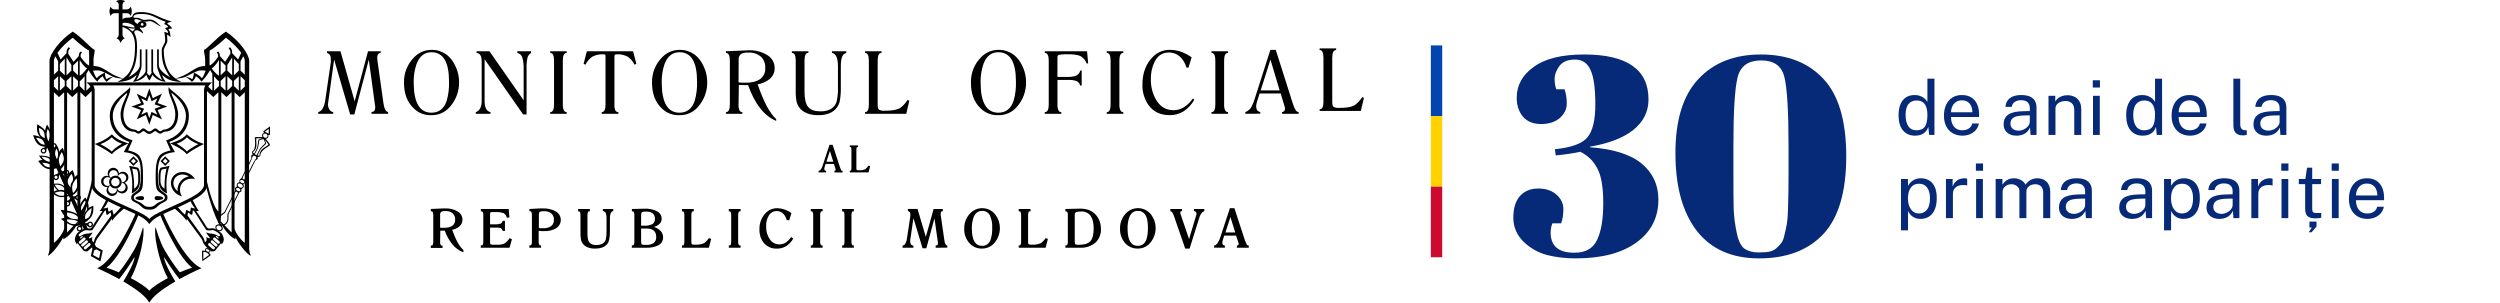 <svg width="413" height="50" viewBox="0 0 413 50" fill="none" xmlns="http://www.w3.org/2000/svg">
<path fill-rule="evenodd" clip-rule="evenodd" d="M19.925 0C19.61 0 19.334 0.082 19.174 0.208C19.429 0.284 19.614 0.522 19.614 0.813V1.549H18.889C18.605 1.549 18.369 1.364 18.293 1.107C18.168 1.27 18.088 1.549 18.088 1.869C18.088 2.189 18.168 2.468 18.293 2.631C18.368 2.372 18.603 2.184 18.889 2.184H19.614V5.724C19.614 6.002 19.443 6.233 19.204 6.318C19.55 6.366 19.848 6.837 19.93 7.095C20.012 6.838 20.309 6.366 20.655 6.318C20.414 6.234 20.24 6.004 20.24 5.724V2.184H20.965C21.25 2.184 21.485 2.369 21.561 2.626C21.686 2.463 21.766 2.183 21.766 1.864C21.766 1.544 21.686 1.265 21.561 1.102C21.487 1.361 21.251 1.549 20.965 1.549H20.24V0.813C20.24 0.524 20.422 0.285 20.675 0.208C20.515 0.082 20.24 0 19.925 0Z" fill="black"/>
<path fill-rule="evenodd" clip-rule="evenodd" d="M8.02 23.361L7.45 23.626L13.895 37.952H14.58L8.02 23.361ZM15.621 40.258L15.156 40.746L15.446 41.396L16.011 41.132L15.621 40.258Z" fill="black"/>
<path fill-rule="evenodd" clip-rule="evenodd" d="M15.392 40.516L16.975 41.393L16.59 43.181L15.007 42.305L15.392 40.516ZM15.619 41.022L16.601 41.566L16.362 42.675L15.38 42.132L15.619 41.022Z" fill="black"/>
<path fill-rule="evenodd" clip-rule="evenodd" d="M21.466 14.357C21.374 15.01 18.138 16.366 18.138 19.101C18.138 22.602 21.366 23.428 21.366 23.428L21.23 23.677L20.445 25.129C20.445 25.129 21.779 25.197 22.487 25.81C23.34 26.549 23.257 28.114 23.257 29.253C23.257 30.15 23.145 31.097 22.692 31.488C22.083 32.012 21.671 32.051 21.671 32.666C21.671 33.179 22.06 33.282 22.692 33.621C23.502 34.055 23.464 34.636 24.668 34.636C25.873 34.636 25.84 34.055 26.65 33.621C27.282 33.282 27.671 33.179 27.671 32.666C27.671 32.051 27.259 32.012 26.65 31.488C26.196 31.097 26.084 30.15 26.084 29.253C26.084 28.114 26.002 26.549 26.855 25.81C27.563 25.197 28.897 25.129 28.897 25.129L28.111 23.677L27.976 23.428C27.976 23.428 31.203 22.602 31.203 19.101C31.203 16.366 27.968 15.01 27.876 14.357C27.56 15.486 28.957 17.046 28.957 18.893C28.957 21.282 27.22 21.396 27.22 21.396C26.814 21.396 26.649 21.691 26.49 21.691C26.148 21.655 25.987 21.213 25.649 21.213C25.332 21.213 25.088 21.711 24.668 21.711C24.249 21.711 24.01 21.213 23.693 21.213C23.355 21.213 23.194 21.655 22.852 21.691C22.692 21.691 22.528 21.396 22.121 21.396C22.121 21.396 20.385 21.282 20.385 18.893C20.385 17.046 21.782 15.486 21.466 14.357ZM28.111 23.677C28.111 23.677 30.279 24.647 30.848 25.474C32.082 24.527 33.705 23.783 33.705 23.783C33.705 23.783 32.149 23.371 30.848 22.183C30.104 23.182 28.111 23.677 28.111 23.677ZM21.23 23.677C21.23 23.677 19.238 23.182 18.494 22.183C17.192 23.371 15.636 23.783 15.636 23.783C15.636 23.783 17.259 24.527 18.494 25.474C19.062 24.648 21.23 23.677 21.23 23.677ZM24.668 14.601L24.108 16.216L22.582 15.479L23.307 17.028L21.716 17.602L23.307 18.176L22.582 19.72L24.108 18.984L24.668 20.599L25.234 18.984L26.76 19.72L26.035 18.176L27.626 17.602L26.035 17.028L26.76 15.479L25.234 16.216L24.668 14.601ZM20.995 15.347C21.128 15.637 19.915 17.425 19.915 18.892C19.915 20.691 20.86 21.751 22.121 21.751C22.362 21.751 22.625 22.082 22.852 22.082C23.222 22.082 23.468 21.665 23.693 21.665C23.979 21.665 24.172 22.122 24.668 22.122C25.165 22.122 25.363 21.665 25.649 21.665C25.874 21.665 26.12 22.082 26.49 22.082C26.717 22.082 26.98 21.751 27.22 21.751C28.482 21.751 29.427 20.691 29.427 18.892C29.427 17.425 28.214 15.637 28.346 15.347C28.346 15.347 30.713 17.07 30.713 19.1C30.713 22.37 27.445 23.179 27.445 23.179L28.181 24.86C28.181 24.86 27.168 25.014 26.55 25.52C25.725 26.195 25.714 28.019 25.714 29.253C25.714 30.706 25.767 31.321 26.285 31.716C26.83 32.132 27.24 32.221 27.24 32.645C27.24 33.014 26.816 33.166 26.265 33.412C25.638 33.692 25.575 34.179 24.668 34.179C23.761 34.179 23.704 33.692 23.077 33.412C22.526 33.166 22.101 33.014 22.101 32.645C22.101 32.221 22.512 32.132 23.057 31.716C23.574 31.321 23.627 30.706 23.627 29.253C23.627 28.019 23.617 26.195 22.792 25.52C22.173 25.014 21.16 24.86 21.16 24.86L21.896 23.179C21.896 23.179 18.629 22.37 18.629 19.1C18.629 17.07 20.995 15.347 20.995 15.347ZM24.673 15.687L25.034 16.719L26.004 16.246L25.544 17.236L26.555 17.602L25.544 17.968L26.004 18.953L25.034 18.486L24.668 19.512L24.308 18.486L23.337 18.953L23.798 17.968L22.787 17.602L23.798 17.236L23.337 16.246L24.308 16.719L24.673 15.687ZM18.463 22.681C19.121 23.445 20.165 23.737 20.165 23.737C20.165 23.737 19.078 24.315 18.494 24.997V25.037C18.488 25.032 18.48 25.028 18.473 25.022C18.462 25.036 18.449 25.049 18.438 25.063V24.992C17.819 24.436 16.587 23.814 16.587 23.814C16.587 23.814 17.768 23.4 18.463 22.681ZM30.878 22.681C31.573 23.4 32.755 23.813 32.755 23.813C32.755 23.813 31.522 24.436 30.903 24.992C30.903 24.996 30.903 25.063 30.903 25.063C30.892 25.049 30.879 25.036 30.868 25.022C30.862 25.028 30.854 25.032 30.848 25.037C30.848 25.037 30.848 24.998 30.848 24.997C30.263 24.315 29.177 23.737 29.177 23.737C29.177 23.737 30.22 23.445 30.878 22.681ZM22.046 25.83L21.27 26.617L22.046 27.404L22.821 26.617L22.046 25.83ZM27.295 25.83L26.519 26.617L27.295 27.404L28.07 26.617L27.295 25.83ZM22.046 26.205L22.451 26.617L22.046 27.033L21.635 26.617L22.046 26.205ZM27.295 26.205L27.705 26.617L27.295 27.033L26.89 26.617L27.295 26.205ZM21.33 27.404C21.484 27.791 21.851 28.989 21.851 30.426C21.851 31.42 21.756 31.944 21.756 31.944C21.756 31.944 22.849 31.618 23.067 30.492C23.169 29.964 23.282 28.02 22.756 27.688L21.33 27.404ZM28.011 27.404L26.584 27.689C26.058 28.02 26.172 29.964 26.274 30.492C26.492 31.618 27.585 31.944 27.585 31.944C27.585 31.944 27.49 31.42 27.49 30.426C27.49 28.989 27.856 27.791 28.011 27.404ZM18.673 27.719C18.612 27.722 18.55 27.729 18.488 27.744C17.996 27.869 17.699 28.378 17.823 28.877C17.841 28.953 17.873 29.024 17.908 29.09C17.836 29.066 17.761 29.05 17.683 29.044C17.651 29.042 17.619 29.043 17.587 29.044C17.122 29.06 16.734 29.431 16.702 29.913C16.667 30.426 17.052 30.868 17.558 30.903C17.633 30.908 17.706 30.905 17.777 30.893C17.734 30.953 17.696 31.018 17.668 31.091C17.478 31.568 17.707 32.118 18.178 32.31C18.648 32.502 19.185 32.264 19.374 31.787C19.403 31.714 19.419 31.643 19.429 31.568C19.472 31.629 19.524 31.685 19.584 31.736C19.973 32.066 20.555 32.014 20.88 31.619C21.205 31.224 21.154 30.639 20.765 30.309C20.706 30.259 20.641 30.22 20.575 30.187C20.645 30.164 20.714 30.132 20.78 30.09C21.209 29.817 21.339 29.236 21.07 28.8C20.885 28.501 20.56 28.347 20.234 28.369C20.086 28.379 19.938 28.426 19.804 28.511C19.738 28.553 19.68 28.599 19.629 28.653C19.629 28.578 19.623 28.501 19.604 28.425C19.496 27.988 19.101 27.7 18.673 27.719ZM21.831 27.841L22.596 28.003C22.879 28.4 22.831 29.041 22.831 29.933C22.831 30.833 22.166 31.177 22.166 31.177C22.166 29.015 21.946 28.495 21.831 27.841ZM27.51 27.841C27.394 28.496 27.175 29.015 27.175 31.177C27.175 31.177 26.509 30.833 26.509 29.933C26.509 29.041 26.461 28.4 26.744 28.003L27.51 27.841ZM18.728 28.11C19.059 28.096 19.364 28.319 19.448 28.658C19.468 28.739 19.471 28.819 19.463 28.897C19.457 28.962 19.44 29.021 19.418 29.08C19.308 29.039 19.188 29.019 19.063 29.019C18.754 29.019 18.478 29.157 18.287 29.375C18.237 29.33 18.194 29.28 18.157 29.222C18.116 29.158 18.082 29.087 18.062 29.009C17.966 28.621 18.2 28.228 18.583 28.13C18.63 28.118 18.68 28.112 18.728 28.11ZM30.162 28.41C28.987 28.41 28.128 29.328 28.246 30.456C28.345 31.407 29.107 32.204 30.047 32.432C29.886 32.165 29.78 31.868 29.747 31.553C29.629 30.425 30.488 29.512 31.663 29.512C31.848 29.512 32.028 29.535 32.204 29.578C31.789 28.889 31.01 28.41 30.162 28.41ZM20.159 28.669C20.388 28.676 20.608 28.797 20.739 29.009C20.949 29.348 20.848 29.797 20.514 30.009C20.444 30.054 20.37 30.083 20.294 30.101C20.231 30.115 20.166 30.114 20.104 30.111C20.104 30.101 20.104 30.091 20.104 30.08C20.104 29.649 19.848 29.276 19.483 29.11C19.509 29.047 19.54 28.987 19.583 28.933C19.631 28.875 19.687 28.822 19.754 28.78C19.879 28.7 20.021 28.664 20.159 28.669ZM30.162 28.831C30.53 28.831 30.883 28.945 31.188 29.136C30.041 29.361 29.216 30.389 29.336 31.589C28.971 31.282 28.704 30.868 28.656 30.411C28.563 29.52 29.2 28.831 30.162 28.831ZM17.853 29.268C17.936 29.274 18.01 29.297 18.083 29.329C18.141 29.354 18.194 29.387 18.243 29.425C18.104 29.606 18.023 29.834 18.023 30.08C18.023 30.274 18.074 30.453 18.163 30.609C18.102 30.647 18.039 30.677 17.968 30.695C17.898 30.712 17.827 30.72 17.752 30.715C17.359 30.688 17.06 30.343 17.087 29.943C17.114 29.544 17.459 29.24 17.853 29.268ZM19.064 29.374C19.445 29.374 19.754 29.693 19.754 30.081C19.754 30.468 19.445 30.781 19.064 30.781C18.681 30.781 18.373 30.468 18.373 30.081C18.373 29.693 18.681 29.374 19.064 29.374ZM20.099 30.182C20.168 30.19 20.234 30.206 20.299 30.233C20.367 30.26 20.435 30.294 20.494 30.344C20.797 30.601 20.832 31.058 20.579 31.365C20.326 31.672 19.876 31.713 19.574 31.457C19.51 31.402 19.464 31.337 19.424 31.269C19.392 31.214 19.371 31.156 19.354 31.096C19.756 30.978 20.058 30.618 20.099 30.182ZM18.198 30.67C18.385 30.951 18.704 31.137 19.064 31.137C19.139 31.137 19.212 31.127 19.284 31.111C19.299 31.178 19.308 31.245 19.304 31.315C19.299 31.39 19.288 31.464 19.259 31.538C19.111 31.909 18.694 32.089 18.328 31.939C17.962 31.79 17.78 31.366 17.927 30.995C17.957 30.92 17.998 30.854 18.048 30.797C18.091 30.746 18.143 30.705 18.198 30.67ZM23.432 32.396C22.79 32.396 22.381 32.534 22.381 32.731C22.381 32.929 22.79 33.062 23.432 33.062C23.603 33.062 23.797 32.961 23.797 32.731C23.797 32.502 23.603 32.396 23.432 32.396ZM25.909 32.396C25.738 32.396 25.543 32.502 25.543 32.731C25.543 32.961 25.738 33.062 25.909 33.062C26.551 33.062 26.959 32.929 26.959 32.731C26.959 32.534 26.551 32.396 25.909 32.396Z" fill="black"/>
<path fill-rule="evenodd" clip-rule="evenodd" d="M44.599 20.873L43.488 21.696L43.614 21.965C43.614 21.965 43.41 22.036 43.318 22.219C43.226 22.402 43.378 22.661 43.378 22.661C43.378 22.661 42.322 22.567 42.157 22.676C42.008 22.774 42.221 23.517 42.122 24.144C41.985 25.018 41.646 24.944 41.632 25.114C41.618 25.278 41.762 25.535 41.762 25.535C41.762 25.535 41.564 25.599 41.522 25.683C41.454 25.818 41.569 26.067 41.487 26.231C41.027 27.146 40.349 28.497 39.901 29.39C39.838 29.515 39.67 29.563 39.585 29.73C39.508 29.885 39.57 30.111 39.57 30.111C39.57 30.111 39.273 30.129 39.17 30.335C39.06 30.553 39.125 30.848 39.125 30.848C39.125 30.848 38.937 30.872 38.844 31.056C38.746 31.253 38.913 31.356 38.87 31.442C38.267 32.643 37.557 34.058 37.123 34.921C36.964 35.238 36.406 35.302 36.083 35.947C35.768 36.572 36.218 37.034 36.218 37.034C36.218 37.034 35.751 37.076 35.627 37.323C35.501 37.575 35.601 37.957 35.937 38.131C36.274 38.305 36.642 38.164 36.768 37.912C36.892 37.666 36.643 37.257 36.643 37.257C36.643 37.257 37.275 37.35 37.589 36.724C37.913 36.079 37.639 35.589 37.799 35.271C38.232 34.408 38.943 32.993 39.545 31.793C39.589 31.706 39.767 31.781 39.865 31.584C39.958 31.4 39.865 31.234 39.865 31.234C39.865 31.234 40.141 31.112 40.251 30.894C40.354 30.688 40.196 30.431 40.196 30.431C40.196 30.431 40.413 30.353 40.491 30.198C40.575 30.03 40.513 29.866 40.576 29.741C41.025 28.847 41.703 27.497 42.162 26.582C42.245 26.418 42.51 26.361 42.578 26.226C42.62 26.142 42.553 25.942 42.553 25.942C42.553 25.942 42.845 25.913 42.968 25.805C43.095 25.694 42.837 25.456 43.453 24.83C43.895 24.38 44.608 24.116 44.599 23.936C44.589 23.736 43.894 22.925 43.894 22.925C43.894 22.925 44.187 22.9 44.279 22.717C44.371 22.534 44.309 22.321 44.309 22.321L44.599 22.27L44.599 20.873ZM34.156 40.99C34.014 41.004 33.925 41.09 33.896 41.147C33.852 41.234 33.844 41.353 33.896 41.457C33.896 41.457 33.546 41.346 33.426 41.406C33.313 41.463 33.426 43.138 33.426 43.138C33.426 43.138 34.823 42.243 34.802 42.117C34.779 41.983 34.486 41.757 34.486 41.757C34.6 41.738 34.688 41.666 34.732 41.579C34.778 41.487 34.784 41.225 34.467 41.061C34.348 40.999 34.242 40.981 34.156 40.99ZM44.393 21.285L43.743 21.752L44.073 21.925L44.403 22.092L44.393 21.285ZM43.763 22.062C43.645 22.07 43.541 22.134 43.487 22.24C43.403 22.409 43.485 22.625 43.673 22.722C43.86 22.819 44.078 22.759 44.163 22.59C44.248 22.421 44.165 22.205 43.978 22.108C43.907 22.071 43.833 22.057 43.763 22.062ZM42.537 22.839C42.439 22.84 42.368 22.843 42.352 22.854C42.282 22.9 42.377 23.503 42.357 24.017C42.338 24.501 42.185 24.638 42.101 24.804C42.024 24.958 41.746 25.14 41.746 25.14L41.976 25.373C41.976 25.373 42.126 25.136 42.362 24.667C42.639 24.114 42.63 23.111 42.712 23.057C42.783 23.011 43.362 22.864 43.362 22.864C43.362 22.864 42.83 22.835 42.537 22.839ZM43.547 22.976C43.547 22.976 42.938 23.095 42.852 23.179C42.769 23.261 42.805 24.099 42.481 24.743C42.213 25.278 42.081 25.475 42.081 25.475L42.246 25.561L42.411 25.642C42.411 25.642 42.488 25.425 42.757 24.891C43.08 24.246 43.771 23.778 43.788 23.662C43.804 23.541 43.547 22.976 43.547 22.976ZM43.743 23.057C43.743 23.057 43.963 23.622 43.968 23.707C43.973 23.805 43.17 24.388 42.892 24.941C42.656 25.411 42.557 25.673 42.557 25.673L42.877 25.724C42.877 25.724 42.855 25.39 42.932 25.236C43.016 25.07 43.038 24.866 43.412 24.566C43.81 24.247 44.347 23.969 44.343 23.885C44.339 23.807 43.743 23.057 43.743 23.057ZM41.931 25.719C41.83 25.73 41.757 25.795 41.716 25.876C41.655 25.997 41.688 26.159 41.206 27.12C40.994 27.542 40.909 27.711 40.68 28.166C40.448 28.63 40.11 29.299 40.11 29.299C40.11 29.299 39.995 29.513 40.21 29.624C40.425 29.735 40.52 29.512 40.52 29.512C40.52 29.512 40.858 28.843 41.09 28.38C41.319 27.924 41.404 27.75 41.616 27.328C42.098 26.367 42.246 26.302 42.306 26.181C42.372 26.051 42.356 25.875 42.141 25.764C42.061 25.723 41.992 25.712 41.931 25.719ZM39.855 29.726C39.773 29.733 39.709 29.768 39.679 29.827C39.62 29.946 39.722 30.121 39.91 30.218C40.097 30.315 40.3 30.297 40.36 30.178C40.42 30.058 40.312 29.884 40.125 29.786C40.031 29.738 39.936 29.718 39.855 29.726ZM39.574 30.31C39.44 30.303 39.322 30.35 39.274 30.447C39.197 30.601 39.317 30.822 39.544 30.939C39.771 31.057 40.017 31.027 40.095 30.873C40.172 30.719 40.051 30.498 39.825 30.381C39.739 30.337 39.655 30.314 39.574 30.31ZM39.194 31.036C39.113 31.043 39.049 31.078 39.019 31.137C38.959 31.256 39.062 31.431 39.249 31.528C39.437 31.625 39.64 31.607 39.7 31.488C39.759 31.369 39.657 31.194 39.469 31.097C39.375 31.048 39.275 31.029 39.194 31.036ZM39.029 31.661C38.91 31.676 38.854 31.798 38.854 31.798C38.854 31.798 37.637 34.228 37.208 35.084C37.07 35.357 36.493 35.527 36.267 35.977C36.039 36.431 36.2 36.855 36.497 37.008C36.794 37.162 37.23 37.05 37.458 36.597C37.684 36.147 37.481 35.57 37.618 35.297C38.047 34.441 39.264 32.011 39.264 32.011C39.264 32.011 39.384 31.797 39.169 31.686C39.115 31.658 39.069 31.655 39.029 31.661ZM36.092 37.257C35.955 37.261 35.833 37.327 35.776 37.44C35.685 37.622 35.789 37.864 36.011 37.978C36.234 38.093 36.491 38.038 36.582 37.856C36.673 37.675 36.564 37.433 36.342 37.318C36.258 37.275 36.174 37.255 36.092 37.257ZM34.155 41.153C34.086 41.155 34.028 41.177 34.005 41.224C33.959 41.316 34.055 41.463 34.22 41.549C34.386 41.634 34.559 41.626 34.606 41.533C34.652 41.441 34.556 41.294 34.39 41.209C34.308 41.166 34.225 41.15 34.155 41.153ZM33.585 41.61V42.808L34.546 42.107C34.546 42.107 34.415 41.874 34.13 41.726C33.845 41.579 33.585 41.61 33.585 41.61Z" fill="black"/>
<path fill-rule="evenodd" clip-rule="evenodd" d="M6.159 20.531C6.159 20.531 5.992 21.508 6.276 22.071C6.53 22.574 6.692 22.684 6.692 22.684C6.208 22.36 5.475 22.332 5.475 22.332C5.475 22.332 5.736 23.395 6.359 23.881C6.982 24.366 7.942 24.253 7.942 24.253C7.942 24.253 8.573 23.399 8.529 22.48C8.485 21.561 7.766 20.576 7.766 20.576C7.766 20.576 7.482 21.173 7.457 21.619C7.274 21.159 6.159 20.531 6.159 20.531ZM6.442 21.126C6.442 21.126 6.417 21.84 6.65 22.245C6.883 22.651 7.403 22.812 7.403 22.812C7.403 22.812 7.428 22.098 7.195 21.693C6.962 21.287 6.442 21.126 6.442 21.126ZM5.955 22.741C5.955 22.741 6.567 22.778 6.92 23.053C7.273 23.327 7.409 23.899 7.409 23.899C7.409 23.899 7.004 23.941 6.651 23.666C6.298 23.392 5.955 22.741 5.955 22.741ZM7.874 21.3C7.874 21.3 7.671 21.773 7.694 22.283C7.717 22.793 8.011 23.368 8.011 23.368C8.011 23.368 8.276 22.756 8.252 22.245C8.229 21.735 7.945 21.444 7.874 21.3Z" fill="black"/>
<path fill-rule="evenodd" clip-rule="evenodd" d="M6.452 25.716C6.452 25.716 7.373 25.618 8.216 25.973C8.921 26.27 9.137 26.809 9.137 26.809L9.484 27.754C9.484 27.754 8.481 28.135 7.688 27.843C6.896 27.551 6.314 26.586 6.314 26.586C6.314 26.586 6.867 26.372 7.078 26.452C6.771 26.314 6.452 25.716 6.452 25.716ZM6.844 25.898C6.844 25.898 7.145 26.323 7.607 26.555C8.069 26.787 8.757 26.796 8.757 26.796C8.757 26.796 8.414 26.343 7.952 26.111C7.489 25.88 6.844 25.898 6.844 25.898ZM6.993 26.886C6.993 26.886 7.214 27.325 7.617 27.513C8.021 27.701 8.847 27.686 8.847 27.686C8.847 27.686 8.53 27.276 8.126 27.088C7.723 26.9 6.993 26.886 6.993 26.886Z" fill="black"/>
<path fill-rule="evenodd" clip-rule="evenodd" d="M9.35 23.963C9.35 23.963 9.755 24.49 9.767 25.096C9.875 24.774 10.379 24.418 10.379 24.418C10.379 24.418 10.899 25.693 10.785 26.599C10.671 27.504 9.924 28.04 9.924 28.04L8.992 26.245C8.992 26.245 8.688 25.509 8.778 24.939C8.867 24.368 9.35 23.963 9.35 23.963ZM9.317 24.547C9.317 24.547 9.073 24.956 9.097 25.407C9.121 25.858 9.413 26.351 9.413 26.351C9.413 26.351 9.618 25.786 9.594 25.335C9.57 24.884 9.317 24.547 9.317 24.547ZM10.215 25.126C10.215 25.126 9.798 25.694 9.738 26.278C9.678 26.863 9.975 27.463 9.975 27.463C9.975 27.463 10.479 26.95 10.539 26.365C10.599 25.781 10.215 25.126 10.215 25.126Z" fill="black"/>
<path fill-rule="evenodd" clip-rule="evenodd" d="M11.706 32.314C11.706 32.314 10.854 32.606 10.026 32.556C9.237 32.507 8.582 31.835 8.582 31.835C8.582 31.835 9.235 31.386 9.558 31.446C9.203 31.314 8.688 30.412 8.688 30.412C8.688 30.412 9.42 30.188 10.068 30.436C10.716 30.684 11.282 31.405 11.282 31.405L11.706 32.314ZM9.064 30.522C9.064 30.522 9.115 30.732 9.289 30.955C9.463 31.179 9.762 31.415 9.762 31.415C9.762 31.415 10.05 31.321 10.408 31.4C10.766 31.479 11.243 31.802 11.243 31.802C11.243 31.802 10.73 31.026 10.197 30.724C9.665 30.422 9.064 30.522 9.064 30.522ZM9.012 31.857C9.012 31.857 9.676 31.569 10.222 31.644C10.769 31.718 11.262 32.157 11.262 32.157C11.262 32.157 10.523 32.416 9.976 32.342C9.429 32.268 9.012 31.857 9.012 31.857Z" fill="black"/>
<path fill-rule="evenodd" clip-rule="evenodd" d="M11.999 28.088C11.999 28.088 12.426 28.984 12.325 29.296C12.457 29.088 12.957 28.765 12.957 28.765C12.957 28.765 13.26 30.216 12.971 31.112C12.681 32.008 11.8 32.349 11.8 32.349L10.828 30.431C10.828 30.431 10.684 29.72 10.987 29.157C11.29 28.595 11.999 28.088 11.999 28.088ZM11.819 28.725C11.819 28.725 11.232 29.356 11.182 29.904C11.133 30.452 11.658 30.962 11.658 30.962C11.658 30.962 11.633 30.611 11.723 30.38C11.813 30.148 12.006 29.901 12.006 29.901C12.006 29.901 12.088 29.619 12.056 29.393C12.012 29.077 11.819 28.725 11.819 28.725ZM12.661 29.456C12.661 29.456 12.107 30.024 11.961 30.633C11.815 31.241 12.076 31.89 12.076 31.89C12.076 31.89 12.579 31.487 12.725 30.879C12.872 30.27 12.661 29.456 12.661 29.456Z" fill="black"/>
<path fill-rule="evenodd" clip-rule="evenodd" d="M14.115 32.62C14.115 32.62 13.365 33.271 13.16 34.025C12.955 34.78 13.294 35.637 13.294 35.637L13.924 36.83C13.924 36.83 14.796 36.358 15.168 35.653C15.539 34.948 15.403 33.996 15.403 33.996C15.403 33.996 14.712 34.258 14.624 34.373C14.77 33.591 14.115 32.62 14.115 32.62ZM14.047 33.125C14.047 33.125 14.297 33.656 14.361 34.1C14.425 34.544 14.366 34.698 14.366 34.698C14.366 34.698 14.106 34.957 13.99 35.109C13.841 35.304 13.819 35.662 13.819 35.662C13.819 35.662 13.298 34.877 13.379 34.303C13.459 33.729 14.047 33.125 14.047 33.125ZM15.143 34.353C15.143 34.353 14.477 34.8 14.213 35.258C13.948 35.716 14.085 36.186 14.085 36.186C14.085 36.186 14.56 36.143 14.825 35.685C15.089 35.227 15.143 34.353 15.143 34.353Z" fill="black"/>
<path fill-rule="evenodd" clip-rule="evenodd" d="M10.022 34.658C10.022 34.658 10.565 35.796 10.978 35.952C10.764 35.893 10.072 36.151 10.072 36.151C10.072 36.151 11.293 37.259 12.329 37.332C13.208 37.393 13.635 36.948 13.635 36.948L13.459 36.003C13.459 36.003 12.921 35.344 12.061 35.04C11.191 34.733 10.022 34.658 10.022 34.658ZM10.765 36.24C10.765 36.24 11.725 36.213 12.312 36.36C12.9 36.506 13.113 36.825 13.113 36.825C13.113 36.825 12.453 37.139 11.866 36.993C11.279 36.846 10.765 36.24 10.765 36.24ZM10.603 35.084C10.603 35.084 11.036 35.766 11.596 36.013C12.368 36.354 13.262 36.189 13.262 36.189C13.262 36.189 12.776 35.585 12.108 35.318C11.44 35.051 10.603 35.084 10.603 35.084Z" fill="black"/>
<path fill-rule="evenodd" clip-rule="evenodd" d="M13.685 36.907L13.711 37.258C14.286 37.264 14.371 37.206 14.518 37.389C14.616 37.512 14.85 37.618 15.084 37.51C15.319 37.401 15.424 37.115 15.316 36.877C15.21 36.639 14.992 36.588 14.781 36.63C14.653 36.655 14.568 36.76 14.458 36.817C14.25 36.926 13.685 36.907 13.685 36.907ZM15.122 36.969C15.181 37.098 15.124 37.252 14.996 37.311C14.869 37.371 14.717 37.313 14.659 37.184C14.601 37.054 14.657 36.9 14.784 36.84C14.912 36.781 15.064 36.839 15.122 36.969C15.123 36.97 15.123 36.971 15.124 36.972L15.122 36.969Z" fill="black"/>
<path fill-rule="evenodd" clip-rule="evenodd" d="M13.636 36.639L13.915 36.847C13.615 37.344 13.522 37.387 13.597 37.611C13.648 37.76 13.613 38.018 13.398 38.162C13.183 38.306 12.889 38.245 12.746 38.027C12.604 37.809 12.677 37.594 12.823 37.436C12.913 37.338 13.045 37.321 13.151 37.257C13.352 37.135 13.636 36.639 13.636 36.639ZM12.926 37.909C13.003 38.028 13.162 38.061 13.279 37.982C13.396 37.904 13.428 37.743 13.351 37.624C13.274 37.505 13.115 37.472 12.998 37.55C12.881 37.629 12.848 37.79 12.926 37.909Z" fill="black"/>
<path fill-rule="evenodd" clip-rule="evenodd" d="M11.69 32.472L11.716 32.823C12.29 32.828 12.376 32.771 12.523 32.954C12.621 33.076 12.854 33.183 13.089 33.075C13.323 32.966 13.428 32.68 13.321 32.442C13.214 32.204 12.996 32.153 12.786 32.195C12.657 32.22 12.572 32.325 12.463 32.382C12.255 32.491 11.69 32.472 11.69 32.472ZM13.127 32.533C13.186 32.663 13.129 32.817 13.002 32.876C12.874 32.935 12.722 32.877 12.664 32.748C12.664 32.747 12.663 32.745 12.662 32.744C12.664 32.748 12.664 32.748 12.664 32.748C12.606 32.618 12.662 32.464 12.79 32.405C12.917 32.346 13.069 32.404 13.127 32.533Z" fill="black"/>
<path fill-rule="evenodd" clip-rule="evenodd" d="M11.807 32.596L12.051 32.846C11.679 33.29 11.58 33.318 11.62 33.551C11.647 33.706 11.574 33.955 11.339 34.064C11.105 34.172 10.823 34.066 10.716 33.828C10.609 33.59 10.713 33.389 10.882 33.255C10.986 33.173 11.119 33.176 11.233 33.13C11.451 33.042 11.807 32.596 11.807 32.596ZM10.911 33.739C10.969 33.868 11.121 33.926 11.249 33.867C11.376 33.808 11.433 33.654 11.374 33.524C11.374 33.524 11.373 33.522 11.373 33.521C11.374 33.524 11.374 33.524 11.374 33.524C11.316 33.395 11.164 33.337 11.037 33.396C10.909 33.455 10.853 33.609 10.911 33.739C10.911 33.74 10.912 33.741 10.912 33.742L10.911 33.739Z" fill="black"/>
<path fill-rule="evenodd" clip-rule="evenodd" d="M9.757 28.321L9.783 28.672C10.357 28.678 10.443 28.62 10.59 28.804C10.688 28.926 10.921 29.033 11.156 28.924C11.39 28.815 11.495 28.529 11.388 28.291C11.281 28.053 11.063 28.002 10.853 28.044C10.724 28.07 10.639 28.174 10.53 28.231C10.322 28.341 9.757 28.321 9.757 28.321ZM11.194 28.382C11.253 28.512 11.196 28.666 11.068 28.725C10.941 28.784 10.789 28.727 10.731 28.597C10.73 28.596 10.73 28.595 10.729 28.593C10.731 28.597 10.731 28.597 10.731 28.597C10.673 28.468 10.729 28.313 10.857 28.254C10.984 28.195 11.136 28.253 11.194 28.382C11.195 28.383 11.195 28.385 11.196 28.386L11.194 28.382Z" fill="black"/>
<path fill-rule="evenodd" clip-rule="evenodd" d="M9.916 28.247L10.161 28.497C9.788 28.941 9.689 28.968 9.729 29.202C9.756 29.357 9.683 29.606 9.448 29.714C9.214 29.823 8.932 29.716 8.825 29.478C8.718 29.24 8.823 29.039 8.991 28.906C9.095 28.824 9.228 28.827 9.343 28.781C9.561 28.693 9.916 28.247 9.916 28.247ZM9.02 29.39C9.079 29.519 9.23 29.577 9.358 29.518C9.486 29.459 9.542 29.305 9.484 29.175C9.484 29.174 9.483 29.172 9.482 29.172L9.484 29.175C9.426 29.046 9.274 28.988 9.146 29.047C9.019 29.106 8.962 29.26 9.02 29.39Z" fill="black"/>
<path fill-rule="evenodd" clip-rule="evenodd" d="M7.698 23.938L7.723 24.289C8.298 24.294 8.383 24.236 8.53 24.42C8.629 24.542 8.862 24.649 9.096 24.541C9.331 24.432 9.436 24.146 9.329 23.908C9.222 23.67 9.004 23.618 8.794 23.66C8.665 23.686 8.58 23.791 8.471 23.848C8.262 23.957 7.698 23.938 7.698 23.938ZM9.135 24C9.193 24.13 9.136 24.284 9.009 24.343C8.881 24.402 8.73 24.344 8.671 24.215C8.613 24.085 8.669 23.931 8.797 23.872C8.925 23.813 9.076 23.87 9.135 24Z" fill="black"/>
<path fill-rule="evenodd" clip-rule="evenodd" d="M7.857 23.864L8.101 24.114C7.729 24.558 7.63 24.585 7.67 24.818C7.697 24.974 7.623 25.223 7.389 25.331C7.154 25.44 6.873 25.333 6.766 25.095C6.659 24.857 6.763 24.656 6.932 24.523C7.036 24.441 7.169 24.444 7.283 24.398C7.501 24.31 7.857 23.864 7.857 23.864ZM6.961 25.006C7.019 25.136 7.171 25.194 7.299 25.135C7.426 25.075 7.483 24.922 7.424 24.792C7.366 24.663 7.214 24.605 7.087 24.664C6.959 24.723 6.903 24.877 6.961 25.006Z" fill="black"/>
<path fill-rule="evenodd" clip-rule="evenodd" d="M20.026 3.715C20.026 3.715 20.263 3.26 20.861 3.26C21.11 3.26 21.935 3.243 21.935 3.243C22.045 3.532 22.546 4.017 22.546 4.52C22.546 4.52 22.037 3.59 20.618 3.59C20.261 3.59 20.026 3.715 20.026 3.715ZM21.855 3.842C21.855 3.842 21.506 3.728 21.506 3.61C21.506 3.458 21.676 3.458 21.777 3.576C21.847 3.657 21.855 3.842 21.855 3.842Z" fill="black"/>
<path fill-rule="evenodd" clip-rule="evenodd" d="M23.348 1.996C22.998 1.996 22.483 2.006 22.182 2.209C21.906 2.395 21.928 2.637 21.831 2.722C21.604 2.922 21.214 2.915 21.026 2.915C19.81 2.915 19.765 4.236 19.765 4.236C19.765 4.236 20.076 3.758 20.625 3.758C21.54 3.758 22.232 4.264 22.232 4.454C22.232 4.531 22.137 4.545 22.132 4.545C21.535 4.545 20.634 4.197 20.155 4.18V4.373C20.162 4.377 20.166 4.383 20.175 4.388C20.168 4.387 20.162 4.384 20.155 4.383V4.418C21.224 4.796 22.307 5.33 22.307 7.684C22.307 9.167 22.132 10.679 21.401 11.869C21.142 12.29 20.774 12.651 20.33 12.971C20.133 12.911 19.205 12.618 18.554 12.25C17.408 11.602 16.814 10.957 15.451 10.894V9.843C15.451 9.281 15.652 8.775 15.652 8.238C15.077 8.082 13.484 6.104 12.014 5.226C9.851 6.648 8.176 8.982 8.176 10.056C8.176 10.056 8.241 33.122 8.176 41.157C8.176 41.62 7.901 42.275 7.901 42.275C8.69 41.936 10.138 39.925 10.443 39.161V39.527C11.635 38.975 12.508 37.525 12.899 36.775C12.906 36.883 12.925 37.155 12.925 37.155C13.99 36.207 15.346 30.604 15.346 30.604L15.276 29.426C15.276 29.426 14.338 34.001 13.27 34.941V15.241L14.116 16.038L15.396 14.825V13.9L14.261 14.977V12.189C14.432 11.926 14.545 11.73 14.631 11.574C14.815 11.9 15.409 12.897 16.107 13.509C16.222 13.035 16.978 12.585 16.978 12.585C16.978 12.585 17.249 13.33 17.663 13.514C17.809 13.254 18.679 12.676 18.679 12.676C18.679 12.676 17.935 12.791 17.633 13.078C17.374 13.019 17.308 11.981 17.308 11.981C17.308 11.981 16.212 12.522 16.022 12.91C15.813 12.852 15.488 12.018 15.361 11.676C15.553 11.655 15.822 11.63 16.177 11.63C16.489 11.63 16.889 11.78 17.308 11.981C17.768 12.2 18.249 12.479 18.679 12.676C19.23 12.929 20.062 12.981 20.305 12.991C20.027 13.19 19.721 13.371 19.39 13.54C19.39 13.54 20.701 13.527 21.621 13.062C21.95 12.848 22.291 12.634 22.582 12.382C22.456 12.738 22.259 13.159 21.951 13.519C23.304 13.403 23.977 12.619 24.168 12.356C24.258 12.592 24.418 12.97 24.669 13.296C24.92 12.97 25.084 12.592 25.174 12.356C25.365 12.619 26.038 13.403 27.391 13.519C27.084 13.159 26.887 12.738 26.761 12.382C27.052 12.634 27.393 12.848 27.721 13.062C28.642 13.527 29.953 13.54 29.953 13.54C29.621 13.371 29.31 13.189 29.032 12.991C29.266 12.982 30.109 12.931 30.664 12.676C31.093 12.479 31.575 12.2 32.035 11.98C32.453 11.78 32.853 11.63 33.166 11.63C33.52 11.63 33.79 11.655 33.981 11.676C33.855 12.018 33.529 12.852 33.321 12.91C33.13 12.522 32.035 11.98 32.035 11.98C32.035 11.98 31.968 13.019 31.709 13.078C31.408 12.791 30.664 12.676 30.664 12.676C30.664 12.676 31.533 13.254 31.679 13.514C32.094 13.33 32.36 12.585 32.36 12.585C32.36 12.585 33.121 13.035 33.235 13.509C33.934 12.897 34.528 11.9 34.712 11.574C34.8 11.735 34.919 11.939 35.082 12.189V14.977L33.946 13.9V14.825L35.227 16.038L36.073 15.241V34.941C35.004 34.001 34.066 29.426 34.066 29.426L33.996 30.604C33.996 30.604 35.352 36.207 36.418 37.155C36.418 37.155 36.436 36.883 36.443 36.775C36.834 37.525 37.707 38.975 38.9 39.527V39.161C39.205 39.926 40.652 41.936 41.442 42.275C41.442 42.275 41.166 41.62 41.166 41.157C41.102 33.122 41.166 10.056 41.166 10.056C41.166 8.982 39.492 6.648 37.328 5.226C35.859 6.104 34.265 8.082 33.691 8.238C33.691 8.775 33.891 9.281 33.891 9.843V10.889C32.532 10.953 31.933 11.602 30.788 12.25C30.133 12.62 29.195 12.914 29.007 12.971C28.564 12.652 28.2 12.29 27.941 11.869C27.319 10.855 27.056 9.61 27.056 8.344C27.056 7.81 27.646 7.208 27.646 6.775C27.646 6.121 27.586 5.729 27.586 5.729C27.796 5.758 28.162 6.135 28.162 6.135C28.162 6.135 28.149 5.05 27.811 4.861C27.811 4.861 27.948 4.718 28.442 4.703C28.303 4.346 27.616 3.911 27.616 3.911C27.651 3.848 27.714 3.794 27.796 3.748C27.969 3.651 28.211 3.588 28.397 3.55C28.199 3.509 27.971 3.445 27.721 3.362C27.15 3.173 26.478 2.896 25.85 2.59C24.703 2.032 23.829 1.996 23.348 1.996ZM23.373 2.316C23.479 2.317 23.578 2.321 23.663 2.321C24.783 2.321 25.571 2.839 26.63 3.316C26.908 3.441 27.163 3.543 27.391 3.621C27.248 3.749 27.137 3.878 27.105 3.987C27.105 3.987 27.581 4.076 27.796 4.48C27.796 4.48 27.344 4.532 27.27 4.799C27.523 4.819 27.775 5.142 27.776 5.455L27.136 5.251C27.136 5.251 27.291 5.981 27.291 6.775C27.291 7.18 26.715 7.657 26.715 8.344C26.715 10.5 27.25 11.329 27.631 11.996C27.78 12.257 27.901 12.557 28.151 12.783C27.055 12.191 26.24 11.45 26.24 10.762V8.156H25.955V10.762C25.955 11.261 26.075 11.493 26.075 11.493C26.247 12.045 26.595 12.897 26.81 13.24C25.802 12.687 25.289 11.994 25.289 11.737V8.156H25.004V11.788L25.059 12.036C24.937 12.223 24.778 12.444 24.669 12.519C24.56 12.444 24.406 12.223 24.283 12.036L24.338 11.788V8.156H24.053V11.737C24.053 11.994 23.541 12.687 22.532 13.24C22.747 12.897 23.095 12.045 23.267 11.493C23.267 11.493 23.387 11.261 23.387 10.762V8.156H23.102V10.762C23.102 11.449 22.29 12.191 21.196 12.783C21.444 12.557 21.563 12.255 21.711 11.996C22.127 11.267 22.642 10.341 22.642 7.705C22.642 6.715 22.498 6.042 22.247 5.571C22.17 5.416 22.067 5.003 22.652 5.003C22.955 5.003 23.648 5.546 23.648 5.546C23.648 5.546 23.619 5.112 23.267 4.866C23.209 4.825 23.112 4.696 23.112 4.576C23.112 4.486 23.264 4.265 23.382 4.21C23.464 4.173 22.192 3.948 22.192 3.362C22.192 3.24 22.267 3.159 22.532 3.159C22.878 3.159 23.442 3.581 23.943 3.581C24.313 3.581 24.459 3.489 24.839 3.489C25.302 3.489 26.269 4.38 26.6 4.347C26.23 4.112 25.633 3.22 24.729 3.22C24.415 3.22 24.131 3.291 23.838 3.291C23.462 3.291 23.093 2.941 22.687 2.941C22.415 2.941 22.111 2.956 22.066 2.885C21.988 2.76 22.058 2.688 22.131 2.585C22.269 2.391 22.656 2.335 23.037 2.321C23.152 2.317 23.266 2.315 23.373 2.316ZM12.014 6.227V6.231C12.014 6.231 14.024 8.101 14.701 8.339L14.726 8.969V10.823C14.235 10.651 13.619 9.833 13.32 9.401V9.147C13.32 8.908 13.459 8.733 13.56 8.639L13.265 8.532C13.152 8.662 13.03 8.856 13.03 9.106V9.253L12.935 9.355L12.885 9.411L12.149 10.213L11.284 8.883V8.558C11.284 8.338 11.45 8.094 11.589 7.928L11.299 7.821C11.152 8.014 10.998 8.273 10.998 8.517V8.781C10.795 8.995 10.002 9.822 10.002 9.822L9.497 8.72C10.104 7.867 11.087 6.913 12.014 6.227ZM37.328 6.227C38.254 6.911 39.237 7.869 39.846 8.72C39.737 8.955 39.34 9.822 39.34 9.822C39.34 9.822 38.548 8.995 38.344 8.781V8.517C38.344 8.274 38.191 8.014 38.044 7.821L37.754 7.928C37.893 8.094 38.059 8.338 38.059 8.558V8.883L37.193 10.213L36.458 9.411L36.408 9.355L36.313 9.253V9.106C36.313 8.856 36.19 8.662 36.078 8.532L35.782 8.639C35.884 8.733 36.023 8.908 36.023 9.147V9.401C35.724 9.833 35.107 10.651 34.617 10.823V8.969L34.642 8.339C35.318 8.101 37.329 6.232 37.329 6.232L37.328 6.227ZM9.146 9.289L9.606 10.137V11.666L8.906 12.326V10.056C8.906 9.839 8.996 9.577 9.146 9.289ZM40.196 9.289C40.346 9.577 40.436 9.838 40.436 10.056V12.326L39.735 11.666V10.137L40.196 9.289ZM10.983 9.482L11.788 10.726V11.671L10.983 12.438V9.482ZM38.359 9.482V12.438L37.553 11.671V10.726L38.359 9.482ZM10.697 9.705V12.433L9.891 11.671V10.564L10.697 9.705ZM38.644 9.705L39.449 10.564V11.671L38.644 12.432V9.705ZM13.168 9.903C13.29 10.108 13.846 11.022 14.374 11.285C14.187 11.553 13.697 12.209 13.168 12.499V9.903ZM36.171 9.903V12.499C35.643 12.21 35.153 11.553 34.965 11.285C35.494 11.022 36.05 10.108 36.171 9.903ZM12.883 10.035V12.433L12.078 11.671V10.823L12.883 10.035ZM36.457 10.035L37.263 10.823V11.671L36.457 12.433V10.035ZM9.607 12.59V14.982L8.906 14.317V13.255L9.607 12.59ZM39.735 12.59L40.435 13.255V14.317L39.735 14.982V12.59ZM9.892 12.595L10.352 13.032L10.697 13.357V14.215L10.352 14.54L9.892 14.977V12.595ZM11.788 12.595V14.977L11.328 14.54L10.982 14.21V13.362L11.328 13.032L11.788 12.595ZM12.078 12.595L12.884 13.362V14.21L12.534 14.545L12.078 14.977V12.595ZM13.975 12.595V14.982L13.514 14.545L13.169 14.215V13.418C13.447 13.246 13.727 12.93 13.975 12.595ZM35.367 12.595C35.615 12.929 35.895 13.246 36.172 13.418V14.215L35.827 14.545L35.367 14.982V12.595ZM37.264 12.595V14.977L36.808 14.545L36.458 14.21V13.362L37.264 12.595ZM37.554 12.595L38.014 13.032L38.359 13.362V14.21L38.014 14.54L37.554 14.977V12.595ZM39.45 12.595V14.977L38.99 14.54L38.645 14.215V13.357L38.99 13.032L39.45 12.595ZM11.083 15.231L11.934 16.038L12.784 15.236V34.941C12.784 34.941 12.844 35.919 12.884 36.556C12.506 36.944 11.083 38.405 11.083 38.405V15.231ZM38.26 15.231V38.405C38.26 38.405 36.837 36.944 36.458 36.556C36.499 35.919 36.558 34.941 36.558 34.941V15.237L37.409 16.039L38.26 15.231ZM10.598 15.236V37.668C10.598 38.302 9.458 39.779 8.907 40.116V15.241L9.747 16.039L10.598 15.236ZM38.745 15.236L39.596 16.038L40.436 15.241V40.116C39.885 39.779 38.745 38.301 38.745 37.668V15.236ZM17.608 32.859C17.608 32.859 16.791 34.543 16.473 34.845C16.473 34.845 16.686 34.872 16.928 34.87C16.779 35.087 15.643 36.748 15.287 37.374C14.953 37.96 14.718 37.699 14.206 37.699C13.781 37.699 12.818 38.386 12.659 38.664C12.493 38.956 12.369 39.311 12.369 39.604C12.369 39.925 12.704 40.365 12.704 40.365C12.741 40.212 12.805 40.157 12.805 40.157C12.805 40.157 13.685 41.271 13.815 41.417C13.916 41.53 14.367 41.604 14.526 41.457C14.923 41.091 15.308 40.834 15.662 40.305C15.844 40.032 15.858 39.719 16.067 39.426C16.767 38.446 18.16 36.569 18.479 36.14C18.5 36.259 18.518 36.359 18.539 36.48C18.9 35.74 20.636 34.327 20.636 34.327L20.155 34.007C20.155 34.007 19.109 35.245 18.769 35.475C18.769 35.475 18.624 34.859 18.539 34.642C18.539 34.642 18.138 34.95 17.919 34.957C17.919 34.957 17.853 34.539 17.803 34.266C17.527 34.453 17.068 34.413 17.068 34.413C17.471 34.219 17.948 33.032 17.948 33.032L17.608 32.859ZM31.734 32.859L31.394 33.032C31.394 33.032 31.871 34.219 32.274 34.413C32.274 34.413 31.815 34.453 31.539 34.266C31.489 34.539 31.424 34.957 31.424 34.957C31.204 34.95 30.803 34.642 30.803 34.642C30.718 34.859 30.573 35.475 30.573 35.475C30.233 35.245 29.187 34.007 29.187 34.007L28.707 34.327C28.707 34.327 30.442 35.74 30.803 36.48C30.824 36.359 30.842 36.259 30.863 36.14C31.182 36.569 32.575 38.446 33.275 39.426C33.484 39.719 33.498 40.032 33.68 40.305C34.034 40.834 34.419 41.091 34.816 41.457C34.975 41.604 35.426 41.53 35.527 41.417C35.657 41.271 36.538 40.157 36.538 40.157C36.538 40.157 36.602 40.212 36.638 40.365C36.638 40.365 36.973 39.925 36.973 39.604C36.973 39.311 36.849 38.956 36.683 38.664C36.525 38.386 35.561 37.699 35.136 37.699C34.624 37.699 34.389 37.96 34.056 37.374C33.699 36.748 32.563 35.087 32.414 34.87C32.656 34.873 32.87 34.845 32.87 34.845C32.551 34.543 31.734 32.859 31.734 32.859ZM17.492 34.759C17.492 34.759 17.486 35.329 17.663 35.531L18.283 35.099C18.283 35.099 18.325 35.307 18.378 35.592C18.113 35.96 16.587 38.074 15.831 39.106C15.643 39.362 15.486 40.015 15.486 40.015C15.486 40.015 15.211 39.883 15.211 39.644C15.211 39.41 15.241 39.131 15.241 39.131C15.241 39.131 15.036 39.37 14.68 39.37C14.68 39.082 15.229 38.77 15.251 38.36C14.832 38.674 14.469 38.513 13.985 38.664C13.458 38.829 13.311 39.054 13.149 39.045C13.054 39.04 12.968 38.873 13.004 38.771C13.067 38.594 13.719 38.103 14.175 38.014C14.284 37.993 15.143 38.204 15.316 37.933C16.029 36.817 17.186 35.005 17.297 34.83C17.371 34.812 17.439 34.793 17.492 34.759ZM31.849 34.759C31.903 34.793 31.971 34.812 32.044 34.83C32.156 35.004 33.313 36.817 34.026 37.933C34.199 38.204 35.057 37.993 35.166 38.014C35.622 38.103 36.274 38.593 36.337 38.771C36.374 38.873 36.288 39.04 36.192 39.045C36.031 39.054 35.884 38.829 35.356 38.664C34.872 38.513 34.509 38.674 34.091 38.359C34.112 38.769 34.661 39.082 34.661 39.37C34.306 39.37 34.101 39.131 34.101 39.131C34.101 39.131 34.13 39.41 34.13 39.644C34.13 39.883 33.855 40.015 33.855 40.015C33.855 40.015 33.698 39.362 33.51 39.106C32.755 38.074 31.229 35.96 30.963 35.591C31.017 35.307 31.058 35.099 31.058 35.099L31.679 35.531C31.856 35.329 31.849 34.759 31.849 34.759ZM22.452 35.175C22.452 35.175 19.061 43.085 16.052 44.302C16.052 44.302 17.361 44.866 18.969 45.714C19.204 45.837 19.445 45.97 19.689 46.105C19.892 45.857 20.105 45.582 20.315 45.297C21.276 43.992 22.217 42.478 22.217 42.478C22.282 42.871 21.774 44.085 20.916 45.582C20.747 45.876 20.57 46.183 20.375 46.496C20.593 46.622 20.809 46.75 21.026 46.882C22.618 47.855 24.114 48.973 24.668 50C25.223 48.973 26.718 47.855 28.311 46.882C28.528 46.75 28.744 46.622 28.962 46.496C28.766 46.183 28.59 45.876 28.421 45.582C27.562 44.085 27.055 42.871 27.12 42.478C27.12 42.478 28.061 43.992 29.022 45.297C29.232 45.582 29.445 45.857 29.647 46.105C29.892 45.97 30.133 45.837 30.368 45.714C31.976 44.866 33.285 44.302 33.285 44.302C30.276 43.086 26.885 35.175 26.885 35.175L26.385 35.322C26.385 35.322 29.089 42.157 31.734 44.226C31.132 44.409 30.428 44.673 29.702 44.987C28.82 43.938 27.907 42.523 27.165 41.265C26.365 39.906 25.709 37.522 25.709 37.522C25.338 38.437 26.129 43.034 27.726 45.943C26.405 46.64 25.23 47.396 24.668 48.015C24.106 47.396 22.931 46.64 21.611 45.943C23.208 43.034 23.999 38.437 23.628 37.522C23.628 37.522 22.972 39.906 22.172 41.265C21.43 42.523 20.517 43.938 19.634 44.987C18.909 44.673 18.204 44.409 17.603 44.226C20.248 42.158 22.952 35.322 22.952 35.322L22.452 35.175ZM13.595 38.974C13.618 38.977 13.643 38.989 13.66 39.01C13.694 39.05 13.691 39.109 13.655 39.142L13.375 39.39C13.338 39.422 13.279 39.416 13.245 39.375C13.21 39.335 13.213 39.275 13.25 39.243L13.53 38.994C13.548 38.978 13.572 38.971 13.595 38.974ZM35.747 38.974C35.77 38.971 35.794 38.978 35.812 38.994L36.093 39.243C36.129 39.275 36.132 39.335 36.098 39.375C36.063 39.416 36.004 39.423 35.968 39.39L35.687 39.142C35.651 39.109 35.648 39.05 35.682 39.01C35.7 38.989 35.724 38.977 35.747 38.974ZM13.89 39.223C13.96 39.217 14.033 39.248 14.086 39.309C14.169 39.407 14.164 39.546 14.075 39.624L13.395 40.228C13.306 40.306 13.164 40.291 13.08 40.193C12.996 40.095 13.001 39.951 13.09 39.873L13.77 39.274C13.803 39.244 13.849 39.226 13.89 39.223ZM35.397 39.223C35.415 39.22 35.435 39.221 35.452 39.223C35.494 39.226 35.539 39.244 35.573 39.273L36.253 39.873C36.342 39.951 36.347 40.095 36.263 40.193C36.179 40.291 36.036 40.306 35.948 40.228L35.267 39.624C35.179 39.546 35.173 39.407 35.257 39.309C35.297 39.263 35.345 39.232 35.397 39.223ZM14.276 39.69C14.346 39.684 14.424 39.715 14.476 39.776C14.56 39.874 14.555 40.013 14.466 40.091L13.781 40.696C13.692 40.774 13.555 40.758 13.471 40.66C13.387 40.562 13.392 40.418 13.481 40.34L14.161 39.741C14.194 39.712 14.235 39.694 14.276 39.69ZM35.012 39.69C35.03 39.687 35.05 39.689 35.067 39.69C35.109 39.693 35.149 39.712 35.182 39.741L35.863 40.34C35.952 40.418 35.957 40.562 35.873 40.66C35.789 40.758 35.651 40.774 35.563 40.696L34.877 40.091C34.789 40.013 34.783 39.874 34.867 39.776C34.906 39.73 34.959 39.699 35.012 39.69ZM14.711 40.147C14.781 40.141 14.854 40.167 14.907 40.228C14.991 40.326 14.985 40.47 14.897 40.548L14.216 41.148C14.128 41.226 13.99 41.21 13.906 41.112C13.822 41.014 13.822 40.875 13.911 40.797L14.597 40.193C14.63 40.163 14.67 40.151 14.711 40.147ZM34.577 40.147C34.595 40.144 34.615 40.146 34.632 40.147C34.674 40.151 34.714 40.163 34.747 40.193L35.433 40.797C35.521 40.875 35.522 41.014 35.438 41.112C35.354 41.21 35.216 41.226 35.128 41.148L34.447 40.548C34.358 40.47 34.353 40.326 34.437 40.228C34.476 40.182 34.525 40.155 34.577 40.147ZM22.334 4.698C22.334 4.698 22.031 5.022 21.966 5.194C21.666 5.079 21.145 4.533 21.145 4.533C21.145 4.533 21.587 4.795 22.334 4.698Z" fill="black"/>
<path fill-rule="evenodd" clip-rule="evenodd" d="M24.203 4.036C24.203 4.341 23.88 4.591 23.483 4.591C23.086 4.591 22.762 4.341 22.762 4.035C22.762 3.73 23.086 3.48 23.483 3.48C23.88 3.48 24.203 3.73 24.203 4.036ZM23.711 4.036C23.711 4.164 23.608 4.268 23.482 4.268C23.356 4.268 23.253 4.164 23.253 4.036C23.253 3.907 23.356 3.803 23.482 3.803C23.608 3.803 23.711 3.907 23.711 4.036Z" fill="black"/>
<path fill-rule="evenodd" clip-rule="evenodd" d="M14.295 13.611C14.295 13.611 15.146 14.258 15.146 14.916V30.589C15.146 31.002 15.272 31.27 15.471 31.533C15.671 31.816 16.096 32.207 16.537 32.498C17.9 33.396 20.178 34.343 21.901 35.139C23.338 35.802 23.922 36.07 24.669 37.008C25.415 36.07 26.004 35.802 27.441 35.139C29.164 34.343 31.442 33.396 32.805 32.498C33.246 32.207 33.671 31.816 33.871 31.533C34.07 31.27 34.191 31.002 34.191 30.589V14.916C34.191 14.258 35.041 13.611 35.041 13.611H14.295ZM15.386 14.108H33.951C33.951 14.108 33.701 14.414 33.701 14.916V30.589C33.701 30.931 33.351 31.732 31.334 32.752C28 34.438 25.437 35.226 24.669 36.185C23.901 35.226 21.338 34.438 18.004 32.752C15.987 31.732 15.637 30.931 15.637 30.589V14.916C15.637 14.414 15.386 14.108 15.386 14.108Z" fill="black"/>
<path d="M52.57 18.796V18.522C52.728 18.479 52.876 18.402 53.004 18.298C53.132 18.194 53.236 18.065 53.311 17.918C53.545 17.466 53.692 16.974 53.745 16.467L54.648 10.285V9.769C54.66 9.557 54.625 9.345 54.545 9.148C54.42 8.958 54.237 8.813 54.022 8.735V8.469H56.244L58.589 16.74L60.797 8.469H62.895V8.735C62.804 8.738 62.715 8.764 62.636 8.81C62.557 8.857 62.491 8.922 62.444 9.001C62.35 9.143 62.304 9.312 62.314 9.483L62.348 9.967L63.34 17.017C63.466 17.932 63.726 18.434 64.112 18.522V18.796H61.378V18.522C61.788 18.478 61.99 18.222 61.99 17.744V17.59L61.952 17.389L60.927 9.858L58.534 18.912H57.85L55.198 9.848L54.19 17.143C54.165 17.478 54.241 17.812 54.409 18.102C54.48 18.213 54.575 18.308 54.685 18.38C54.796 18.453 54.921 18.501 55.051 18.522V18.796H52.57Z" fill="black"/>
<path d="M71.269 19.024C70.722 19.049 70.177 18.958 69.667 18.758C69.158 18.558 68.697 18.253 68.312 17.864C67.263 16.86 66.738 15.455 66.741 13.648C66.721 12.865 66.863 12.086 67.157 11.361C67.451 10.635 67.891 9.977 68.45 9.428C68.828 9.04 69.282 8.734 69.785 8.529C70.287 8.324 70.826 8.224 71.369 8.237C71.611 8.235 71.854 8.254 72.093 8.291C72.341 8.343 72.583 8.416 72.817 8.51C73.934 8.926 74.783 9.825 75.364 11.207C75.68 11.956 75.842 12.76 75.842 13.572C75.864 15.072 75.323 16.525 74.325 17.645C73.952 18.09 73.484 18.444 72.955 18.683C72.426 18.922 71.85 19.038 71.269 19.024ZM71.269 18.618C72.499 18.618 73.339 17.972 73.785 16.679C74.087 15.629 74.22 14.538 74.178 13.446C74.178 10.235 73.208 8.629 71.269 8.629C70.13 8.629 69.313 9.269 68.819 10.548C68.473 11.553 68.312 12.612 68.344 13.675C68.355 16.973 69.336 18.62 71.286 18.618H71.269Z" fill="black"/>
<path d="M79.572 16.686V10.107C79.572 9.247 79.291 8.792 78.731 8.742V8.469H80.86L86.506 16.566V11.48C86.54 10.788 86.458 10.096 86.264 9.431C86.201 9.258 86.094 9.104 85.954 8.985C85.814 8.865 85.645 8.784 85.464 8.749V8.469H87.73V8.742C87.457 8.914 87.252 9.176 87.152 9.483C87.012 10.105 86.957 10.744 86.988 11.381V18.912H86.428L80.057 9.793V16.57C80.032 17.036 80.109 17.502 80.283 17.935C80.353 18.085 80.457 18.217 80.587 18.32C80.717 18.423 80.869 18.495 81.031 18.529V18.802H78.597V18.529C78.908 18.416 79.166 18.194 79.325 17.904C79.505 17.524 79.59 17.106 79.572 16.686Z" fill="black"/>
<path d="M90.892 18.796V18.529C91.315 18.529 91.528 18.109 91.528 17.266V10.008C91.528 9.158 91.315 8.735 90.892 8.735V8.469H93.626V8.735C93.195 8.735 92.98 9.158 92.98 10.008V17.266C92.96 17.592 93.016 17.918 93.144 18.219C93.185 18.312 93.253 18.391 93.338 18.446C93.424 18.502 93.524 18.53 93.626 18.529V18.796H90.892Z" fill="black"/>
<path d="M99.396 18.796V18.529C99.819 18.529 100.032 18.109 100.032 17.266V9.384C100.04 9.268 100.025 9.152 99.99 9.042C99.889 8.978 99.767 8.953 99.649 8.971C99.021 8.938 98.396 9.076 97.84 9.37C97.363 9.705 96.978 10.156 96.722 10.681L96.408 10.548L96.948 8.469H104.591L105.124 10.548L104.81 10.681C104.563 10.153 104.182 9.699 103.705 9.363C103.149 9.073 102.525 8.937 101.898 8.971C101.841 8.963 101.782 8.966 101.727 8.981C101.671 8.995 101.618 9.021 101.573 9.056C101.513 9.159 101.488 9.279 101.505 9.397V17.266C101.481 17.593 101.53 17.92 101.648 18.225C101.695 18.321 101.769 18.4 101.861 18.454C101.953 18.508 102.058 18.534 102.164 18.529V18.796H99.396Z" fill="black"/>
<path d="M112.244 19.024C111.697 19.049 111.151 18.958 110.642 18.758C110.132 18.558 109.671 18.253 109.287 17.864C108.239 16.86 107.715 15.455 107.715 13.648C107.696 12.865 107.837 12.086 108.131 11.361C108.425 10.635 108.865 9.977 109.424 9.428C109.8 9.042 110.252 8.737 110.751 8.532C111.25 8.327 111.786 8.227 112.326 8.237C112.574 8.234 112.822 8.253 113.067 8.291C113.321 8.342 113.569 8.415 113.809 8.51C114.926 8.926 115.774 9.825 116.356 11.207C116.671 11.956 116.833 12.76 116.834 13.572C116.856 15.072 116.314 16.525 115.316 17.645C114.942 18.092 114.471 18.448 113.938 18.687C113.406 18.926 112.827 19.041 112.244 19.024ZM112.244 18.618C113.474 18.618 114.313 17.972 114.759 16.679C115.061 15.629 115.194 14.538 115.152 13.446C115.152 10.235 114.183 8.629 112.244 8.629C111.104 8.629 110.288 9.269 109.793 10.548C109.448 11.553 109.286 12.612 109.318 13.675C109.329 16.973 110.31 18.62 112.261 18.618H112.244Z" fill="black"/>
<path d="M119.921 18.796V18.529C120.354 18.529 120.573 18.109 120.573 17.266V10.015C120.573 9.165 120.354 8.742 119.921 8.742V8.469L123.53 8.315C124.666 8.237 125.799 8.515 126.77 9.111C127.144 9.334 127.453 9.653 127.664 10.034C127.875 10.416 127.982 10.846 127.973 11.282C127.977 11.619 127.905 11.953 127.763 12.258C127.62 12.564 127.41 12.833 127.149 13.047C126.579 13.512 125.895 13.816 125.167 13.927C125.577 15.176 126.084 16.392 126.681 17.563C126.919 17.988 127.181 18.399 127.463 18.796C127.682 19.115 127.937 19.409 128.223 19.669V19.97C126.236 19.148 124.69 17.179 123.584 14.061H122.949L122.056 14.04L122.009 17.273C121.983 17.598 122.036 17.925 122.163 18.225C122.203 18.319 122.271 18.398 122.357 18.453C122.442 18.508 122.543 18.537 122.645 18.536V18.802L119.921 18.796ZM122.009 13.6L122.45 13.661H123.061C124.137 13.686 124.977 13.486 125.581 13.06C125.862 12.851 126.087 12.573 126.233 12.254C126.379 11.935 126.443 11.584 126.418 11.234C126.439 10.891 126.387 10.548 126.266 10.227C126.144 9.905 125.956 9.613 125.714 9.37C125.134 8.883 124.389 8.639 123.632 8.687C123.221 8.656 122.809 8.731 122.436 8.906C122.288 9.019 122.173 9.168 122.101 9.34C122.029 9.511 122.003 9.698 122.026 9.882L122.009 13.6Z" fill="black"/>
<path d="M131.453 10.008C131.453 9.158 131.241 8.735 130.817 8.735V8.469H133.551V8.735C133.12 8.735 132.905 9.158 132.905 10.008V15.129C132.905 16.333 133.105 17.178 133.503 17.666C133.902 18.153 134.579 18.396 135.533 18.396C136.033 18.41 136.529 18.322 136.993 18.137C137.295 18.011 137.563 17.816 137.777 17.569C137.991 17.323 138.145 17.029 138.227 16.713C138.392 15.941 138.459 15.15 138.429 14.361V10.968C138.429 9.584 138.098 8.842 137.437 8.742V8.469H139.813V8.735C139.651 8.781 139.502 8.864 139.379 8.979C139.256 9.093 139.162 9.236 139.105 9.394C139.034 9.602 138.986 9.817 138.958 10.036C138.917 10.366 138.899 10.699 138.904 11.033V14.381C138.922 15.115 138.874 15.849 138.757 16.573C138.64 17.281 138.253 17.916 137.676 18.345C137.464 18.498 137.235 18.625 136.993 18.724C136.398 18.945 135.765 19.047 135.13 19.024C134.331 19.058 133.538 18.869 132.84 18.478C132.527 18.293 132.255 18.046 132.04 17.752C131.825 17.459 131.672 17.125 131.589 16.771C131.476 16.143 131.431 15.504 131.453 14.866V10.008Z" fill="black"/>
<path d="M142.899 18.796V18.529C143.323 18.529 143.535 18.109 143.535 17.266V10.008C143.535 9.158 143.323 8.735 142.899 8.735V8.469H145.634V8.735C145.206 8.735 144.991 9.158 144.991 10.008V17.304C144.991 17.73 145.063 18.003 145.213 18.12C145.501 18.263 145.823 18.322 146.143 18.29C146.686 18.303 147.228 18.263 147.763 18.171C148.086 18.11 148.398 18.002 148.689 17.85C149.182 17.492 149.601 17.042 149.923 16.525L150.22 16.631L149.715 18.796H142.899Z" fill="black"/>
<path d="M164.924 19.024C164.378 19.048 163.831 18.958 163.321 18.758C162.811 18.558 162.349 18.253 161.965 17.864C160.918 16.86 160.396 15.455 160.396 13.648C160.376 12.865 160.517 12.086 160.811 11.36C161.105 10.634 161.545 9.977 162.105 9.428C162.482 9.04 162.936 8.733 163.438 8.528C163.94 8.323 164.478 8.224 165.02 8.237C165.263 8.236 165.505 8.254 165.745 8.291C165.998 8.342 166.246 8.415 166.486 8.51C167.603 8.926 168.452 9.825 169.033 11.207C169.347 11.956 169.509 12.76 169.508 13.572C169.529 15.071 168.989 16.523 167.994 17.645C167.62 18.091 167.149 18.447 166.617 18.686C166.086 18.925 165.507 19.04 164.924 19.024ZM164.924 18.618C166.155 18.618 166.993 17.972 167.437 16.679C167.742 15.63 167.876 14.538 167.833 13.446C167.833 10.235 166.864 8.629 164.924 8.629C163.771 8.629 162.955 9.269 162.474 10.548C162.129 11.553 161.968 12.612 161.998 13.675C162.01 16.973 162.991 18.62 164.941 18.618H164.924Z" fill="black"/>
<path d="M172.598 18.796V18.529C173.036 18.529 173.251 18.109 173.251 17.266V10.015C173.251 9.165 173.036 8.742 172.598 8.742V8.469H179.58L179.765 10.449L179.516 10.503C179.347 10.003 179.008 9.578 178.558 9.302C178.155 9.074 177.431 8.96 176.385 8.96C175.445 8.96 174.908 9.022 174.768 9.145L174.72 9.264L174.686 9.479V12.709H176.2C176.677 12.731 177.154 12.681 177.615 12.562C177.825 12.499 178.014 12.382 178.162 12.222C178.311 12.061 178.413 11.864 178.46 11.65H178.692V14.143H178.466C178.372 13.84 178.172 13.582 177.903 13.415C177.43 13.24 176.925 13.17 176.422 13.21H174.693V17.266C174.672 17.595 174.727 17.924 174.853 18.229C174.895 18.32 174.962 18.398 175.047 18.451C175.132 18.505 175.231 18.532 175.332 18.529V18.796H172.598Z" fill="black"/>
<path d="M182.834 18.796V18.529C183.259 18.529 183.47 18.109 183.47 17.266V10.008C183.47 9.158 183.259 8.735 182.834 8.735V8.469H185.569V8.735C185.138 8.735 184.923 9.158 184.923 10.008V17.266C184.903 17.592 184.959 17.918 185.087 18.219C185.128 18.312 185.196 18.391 185.282 18.446C185.367 18.501 185.467 18.53 185.569 18.529V18.796H182.834Z" fill="black"/>
<path d="M197.302 16.471C196.876 17.244 196.267 17.902 195.529 18.389C194.841 18.814 194.047 19.034 193.239 19.024C191.728 19.024 190.567 18.48 189.756 17.392C189.043 16.381 188.683 15.163 188.731 13.927C188.731 11.991 189.349 10.434 190.586 9.257C191.359 8.554 192.379 8.186 193.423 8.233C194.309 8.258 195.175 8.492 195.953 8.916C196.265 9.08 196.568 9.262 196.858 9.462L196.332 11.19L195.99 11.149C195.801 10.439 195.412 9.798 194.869 9.302C194.373 8.885 193.743 8.661 193.095 8.67C192.015 8.67 191.218 9.207 190.703 10.281C190.296 11.16 190.097 12.12 190.122 13.088C190.098 14.235 190.374 15.369 190.922 16.379C191.605 17.598 192.582 18.207 193.854 18.205C195.08 18.205 196.147 17.563 197.056 16.28L197.302 16.471Z" fill="black"/>
<path d="M200.136 18.796V18.529C200.56 18.529 200.772 18.109 200.772 17.266V10.008C200.772 9.158 200.56 8.735 200.136 8.735V8.469H202.87V8.735C202.44 8.735 202.225 9.158 202.225 10.008V17.266C202.203 17.592 202.261 17.919 202.392 18.219C202.432 18.312 202.499 18.391 202.584 18.446C202.67 18.501 202.769 18.53 202.87 18.529V18.796H200.136Z" fill="black"/>
<path d="M205.734 18.796V18.522C206.218 18.338 206.609 17.97 206.821 17.498C207.032 17.059 207.205 16.602 207.338 16.133L209.864 8.237H210.756L213.555 17.044C213.667 17.434 213.824 17.81 214.023 18.164C214.074 18.26 214.146 18.342 214.235 18.404C214.323 18.467 214.425 18.507 214.533 18.522V18.796H211.798V18.522C211.931 18.508 212.055 18.446 212.147 18.348C212.238 18.251 212.292 18.124 212.297 17.99C212.29 17.902 212.274 17.815 212.249 17.73L212.181 17.457L212.127 17.29L211.569 15.44H208.086L207.656 16.805L207.553 17.205L207.515 17.546C207.515 18.106 207.748 18.423 208.199 18.505V18.778L205.734 18.796ZM208.264 14.938H211.398L209.878 9.841L208.264 14.938Z" fill="black"/>
<path d="M218 18.327V18.061C218.424 18.061 218.635 17.641 218.635 16.797V9.54C218.635 8.69 218.424 8.266 218 8.266V8H220.734V8.266C220.303 8.266 220.088 8.69 220.088 9.54V16.835C220.088 17.262 220.163 17.535 220.31 17.651C220.599 17.795 220.922 17.854 221.243 17.822C221.786 17.834 222.328 17.794 222.863 17.702C223.186 17.641 223.499 17.533 223.789 17.381C224.281 17.021 224.699 16.572 225.024 16.057L225.321 16.162L224.811 18.327H218Z" fill="black"/>
<path d="M74.694 40.326C74.17 39.656 73.758 38.906 73.474 38.104H73.166H72.739L72.709 39.934C72.688 40.129 72.726 40.327 72.817 40.501C72.857 40.534 72.904 40.558 72.954 40.572C73.004 40.586 73.056 40.59 73.108 40.583V40.961H71.17V40.569C71.344 40.569 71.454 40.528 71.495 40.449C71.56 40.281 71.588 40.1 71.577 39.92V35.564C71.59 35.378 71.56 35.191 71.491 35.018C71.444 34.943 71.337 34.905 71.17 34.905V34.523L73.221 34.431H73.563C74.281 34.397 74.993 34.573 75.613 34.936C75.853 35.074 76.052 35.273 76.191 35.513C76.329 35.753 76.401 36.025 76.4 36.302C76.402 36.508 76.359 36.711 76.275 36.899C76.19 37.087 76.066 37.255 75.911 37.391C75.564 37.687 75.146 37.887 74.698 37.971C75.299 39.653 75.918 40.762 76.554 41.299V41.689C75.826 41.403 75.185 40.934 74.694 40.326ZM74.787 35.247C74.447 34.974 74.018 34.837 73.583 34.864C73.367 34.848 73.15 34.88 72.948 34.956C72.862 35.012 72.795 35.09 72.753 35.181C72.71 35.273 72.695 35.375 72.709 35.475V37.609L72.869 37.63C73.192 37.642 73.514 37.634 73.836 37.606C74.151 37.576 74.454 37.472 74.722 37.302C74.881 37.185 75.008 37.03 75.091 36.851C75.173 36.672 75.208 36.474 75.193 36.278C75.205 36.087 75.174 35.895 75.103 35.717C75.033 35.539 74.925 35.379 74.787 35.247Z" fill="black"/>
<path d="M84.172 40.924H79.421V40.552C79.596 40.552 79.701 40.511 79.763 40.425C79.827 40.259 79.853 40.081 79.841 39.903V35.564C79.855 35.378 79.826 35.192 79.76 35.018C79.711 34.943 79.606 34.905 79.439 34.905V34.523H84.032L84.159 35.919L83.748 35.974C83.667 35.659 83.468 35.387 83.194 35.213C82.734 35.059 82.247 34.999 81.763 35.035H81.496C81.346 35.023 81.194 35.034 81.048 35.069C80.99 35.1 80.959 35.216 80.959 35.411V37.063H81.742C82.06 37.082 82.38 37.044 82.686 36.95C82.776 36.901 82.856 36.833 82.918 36.75C82.98 36.668 83.025 36.573 83.048 36.472H83.416V38.148H83.054C82.999 37.957 82.878 37.791 82.712 37.681C82.438 37.598 82.15 37.569 81.865 37.595H80.959V39.937C80.959 40.176 80.99 40.316 81.055 40.364C81.257 40.429 81.47 40.452 81.681 40.432H82.429C82.586 40.432 82.819 40.374 83.112 40.313C83.354 40.23 83.571 40.09 83.745 39.903C83.909 39.725 84.061 39.535 84.199 39.336L84.568 39.528L84.172 40.924Z" fill="black"/>
<path d="M91.924 37.688C91.287 38.053 90.558 38.223 89.825 38.179H89.484C89.433 38.169 89.381 38.162 89.33 38.159L88.988 38.125V39.903C88.968 40.098 89.006 40.293 89.097 40.466C89.138 40.524 89.237 40.552 89.388 40.552V40.924H87.45V40.552C87.624 40.552 87.73 40.511 87.792 40.425C87.856 40.259 87.882 40.081 87.871 39.903V35.547C87.884 35.361 87.856 35.175 87.788 35.001C87.74 34.926 87.635 34.888 87.467 34.888V34.523L89.21 34.431H89.688C90.432 34.397 91.17 34.57 91.822 34.929C92.064 35.065 92.266 35.261 92.41 35.498C92.554 35.736 92.634 36.006 92.643 36.283C92.651 36.561 92.587 36.836 92.457 37.081C92.328 37.326 92.137 37.534 91.904 37.684L91.924 37.688ZM91.086 35.26C90.738 34.992 90.305 34.861 89.866 34.892H89.825C89.608 34.875 89.389 34.908 89.186 34.987C89.077 35.051 89.022 35.191 89.022 35.407V37.67L89.241 37.698C89.456 37.698 89.62 37.698 89.73 37.698C90.197 37.73 90.662 37.61 91.056 37.356C91.21 37.23 91.332 37.068 91.41 36.884C91.489 36.7 91.522 36.501 91.507 36.302C91.517 36.108 91.486 35.914 91.413 35.734C91.34 35.554 91.229 35.392 91.086 35.26Z" fill="black"/>
<path d="M100.879 35.23C100.784 35.535 100.744 35.855 100.759 36.175V38.186C100.759 39.224 100.625 39.916 100.356 40.262C99.936 40.801 99.259 41.067 98.305 41.067C97.783 41.091 97.265 40.973 96.805 40.726C96.601 40.611 96.423 40.455 96.282 40.268C96.141 40.081 96.039 39.868 95.985 39.64C95.912 39.257 95.882 38.866 95.896 38.476V35.564C95.905 35.382 95.879 35.2 95.817 35.028C95.776 34.946 95.67 34.905 95.502 34.905V34.523H97.447V34.895C97.283 34.895 97.184 34.933 97.143 35.011C97.069 35.182 97.037 35.368 97.047 35.554V38.626C97.047 39.309 97.164 39.811 97.389 40.084C97.543 40.229 97.726 40.339 97.926 40.406C98.126 40.473 98.338 40.496 98.548 40.473C99.379 40.473 99.89 40.165 100.079 39.548C100.176 39.1 100.217 38.641 100.199 38.183V36.134C100.218 35.82 100.177 35.505 100.079 35.206C100.036 35.111 99.969 35.03 99.885 34.97C99.799 34.91 99.701 34.874 99.597 34.864V34.523H101.306V34.864C101.212 34.888 101.123 34.933 101.05 34.997C100.975 35.06 100.917 35.14 100.879 35.23Z" fill="black"/>
<path d="M106.819 40.924H104.376V40.552C104.546 40.552 104.656 40.511 104.717 40.425C104.78 40.259 104.806 40.081 104.796 39.903V35.564C104.811 35.378 104.782 35.191 104.71 35.018C104.663 34.943 104.556 34.905 104.392 34.905V34.523L106.368 34.479C107.127 34.42 107.887 34.571 108.566 34.916C108.788 35.032 108.975 35.206 109.106 35.421C109.236 35.635 109.306 35.88 109.308 36.131C109.308 36.766 108.88 37.221 108.026 37.496C108.44 37.61 108.818 37.832 109.119 38.138C109.393 38.422 109.546 38.802 109.544 39.196C109.551 39.485 109.47 39.769 109.315 40.013C109.159 40.256 108.934 40.447 108.668 40.562C108.089 40.825 107.456 40.949 106.819 40.924ZM106.734 34.95H106.696C106.477 34.927 106.256 34.961 106.054 35.049C105.958 35.114 105.91 35.284 105.91 35.554V37.281H106.351C106.852 37.322 107.355 37.229 107.807 37.012C107.941 36.912 108.047 36.779 108.114 36.627C108.182 36.474 108.21 36.307 108.193 36.141C108.193 35.346 107.705 34.95 106.734 34.95ZM106.775 37.749H105.91V39.91C105.91 40.169 105.948 40.323 106.023 40.378C106.243 40.452 106.476 40.479 106.707 40.456C107.155 40.492 107.602 40.388 107.988 40.159C108.137 40.03 108.253 39.867 108.325 39.684C108.398 39.501 108.425 39.303 108.405 39.108C108.399 38.204 107.855 37.751 106.775 37.749Z" fill="black"/>
<path d="M117.107 40.924H112.664V40.552C112.835 40.552 112.938 40.511 112.978 40.432C113.041 40.263 113.067 40.083 113.057 39.903V35.564C113.069 35.382 113.042 35.2 112.978 35.028C112.938 34.946 112.835 34.905 112.664 34.905V34.523H114.609V34.895C114.448 34.895 114.346 34.933 114.304 35.011C114.233 35.183 114.202 35.368 114.212 35.554V39.927C114.204 40.042 114.216 40.158 114.25 40.268C114.288 40.322 114.34 40.364 114.4 40.39C114.46 40.417 114.527 40.427 114.592 40.419H114.818C115.333 40.452 115.848 40.367 116.324 40.169C116.636 39.942 116.901 39.658 117.107 39.333L117.487 39.463L117.107 40.924Z" fill="black"/>
<path d="M120.399 40.924V40.552C120.566 40.552 120.672 40.511 120.713 40.432C120.774 40.263 120.801 40.083 120.792 39.903V35.564C120.802 35.382 120.775 35.2 120.713 35.028C120.672 34.946 120.566 34.905 120.399 34.905V34.523H122.344V34.895C122.18 34.895 122.081 34.933 122.039 35.011C121.967 35.182 121.934 35.368 121.944 35.554V39.903C121.921 40.106 121.966 40.31 122.074 40.483C122.151 40.54 122.248 40.564 122.344 40.552V40.924H120.399Z" fill="black"/>
<path d="M129.866 40.668C129.416 40.938 128.898 41.078 128.373 41.071C127.95 41.094 127.527 41.017 127.14 40.845C126.753 40.674 126.412 40.413 126.144 40.084C125.671 39.461 125.43 38.694 125.461 37.913C125.439 37.377 125.534 36.843 125.738 36.347C125.942 35.85 126.251 35.404 126.644 35.038C127.152 34.592 127.813 34.361 128.489 34.393C129.306 34.435 130.092 34.717 130.749 35.206L130.376 36.397L129.98 36.349C129.665 35.359 129.101 34.864 128.288 34.864C128.043 34.862 127.802 34.922 127.587 35.038C127.372 35.153 127.189 35.322 127.057 35.527C126.703 36.088 126.532 36.745 126.568 37.408C126.535 38.172 126.754 38.926 127.19 39.555C127.363 39.81 127.596 40.018 127.868 40.161C128.141 40.304 128.445 40.377 128.753 40.374C129.17 40.378 129.578 40.246 129.915 39.999C130.219 39.763 130.486 39.48 130.704 39.162L131.046 39.412C130.76 39.919 130.355 40.35 129.866 40.668Z" fill="black"/>
<path d="M133.944 40.924V40.552C134.115 40.552 134.221 40.511 134.259 40.432C134.322 40.263 134.351 40.083 134.341 39.903V35.564C134.351 35.382 134.323 35.199 134.259 35.028C134.221 34.946 134.115 34.905 133.944 34.905V34.523H135.892V34.895C135.729 34.895 135.626 34.933 135.588 35.011C135.514 35.182 135.481 35.368 135.493 35.554V39.903C135.469 40.106 135.515 40.31 135.622 40.483C135.7 40.54 135.797 40.564 135.892 40.552V40.924H133.944Z" fill="black"/>
<path d="M139.116 40.924V40.552C139.287 40.552 139.389 40.511 139.43 40.432C139.491 40.263 139.517 40.083 139.509 39.903V35.564C139.519 35.382 139.492 35.2 139.43 35.028C139.389 34.946 139.287 34.905 139.116 34.905V34.523H141.061V34.895C140.9 34.895 140.797 34.933 140.756 35.011C140.683 35.182 140.651 35.368 140.661 35.554V39.903C140.637 40.106 140.683 40.31 140.79 40.483C140.868 40.54 140.965 40.564 141.061 40.552V40.924H139.116Z" fill="black"/>
<path d="M154.571 40.931V40.565C154.669 40.565 154.763 40.536 154.845 40.483C154.884 40.447 154.914 40.401 154.932 40.351C154.951 40.301 154.957 40.247 154.951 40.193V40.111L154.934 39.992L154.374 36.073L153.03 41.009H152.404L150.901 36.035L150.374 39.644C150.339 39.892 150.377 40.144 150.484 40.371C150.533 40.433 150.595 40.484 150.665 40.522C150.735 40.559 150.811 40.582 150.891 40.589V40.931H149.1V40.589C149.197 40.568 149.289 40.527 149.369 40.468C149.45 40.409 149.518 40.334 149.568 40.248C149.706 39.988 149.794 39.704 149.827 39.412L150.388 35.714V35.414C150.398 35.297 150.376 35.179 150.326 35.073C150.233 34.972 150.115 34.898 149.985 34.858V34.516H151.578L152.944 39.132L154.233 34.523H155.754V34.892C155.705 34.886 155.655 34.891 155.608 34.906C155.561 34.921 155.517 34.947 155.481 34.98C155.407 35.101 155.38 35.244 155.405 35.383V35.52L156.017 39.736C156.039 39.94 156.093 40.139 156.178 40.326C156.21 40.388 156.255 40.442 156.311 40.484C156.367 40.526 156.431 40.555 156.499 40.569V40.91L154.571 40.931Z" fill="black"/>
<path d="M164.931 39.036C164.732 39.581 164.398 40.067 163.961 40.449C163.476 40.859 162.859 41.079 162.224 41.067C161.511 41.081 160.82 40.815 160.3 40.326C159.957 39.99 159.69 39.584 159.517 39.136C159.343 38.688 159.268 38.208 159.295 37.728C159.284 37.243 159.375 36.761 159.563 36.313C159.751 35.866 160.031 35.463 160.385 35.131C160.667 34.866 161.001 34.664 161.366 34.538C161.732 34.411 162.12 34.364 162.505 34.398C162.89 34.433 163.263 34.549 163.6 34.738C163.937 34.927 164.23 35.185 164.46 35.496C164.935 36.124 165.189 36.893 165.181 37.681C165.182 38.144 165.097 38.603 164.931 39.036ZM163.479 35.489C163.35 35.278 163.166 35.106 162.947 34.991C162.728 34.876 162.482 34.823 162.234 34.837C161.551 34.837 161.086 35.216 160.809 35.97C160.621 36.546 160.532 37.15 160.55 37.756C160.55 39.661 161.111 40.613 162.234 40.613C162.949 40.613 163.431 40.238 163.687 39.49C163.86 38.882 163.936 38.251 163.913 37.619C163.961 36.883 163.811 36.148 163.479 35.489Z" fill="black"/>
<path d="M172.735 40.924H168.291V40.552C168.462 40.552 168.568 40.511 168.606 40.432C168.669 40.263 168.697 40.083 168.688 39.903V35.564C168.698 35.382 168.67 35.199 168.606 35.028C168.568 34.946 168.462 34.905 168.291 34.905V34.523H170.24V34.895C170.075 34.895 169.973 34.933 169.935 35.011C169.86 35.182 169.828 35.368 169.84 35.554V39.927C169.829 40.042 169.844 40.159 169.88 40.268C169.925 40.357 170.034 40.408 170.222 40.419H170.444C170.959 40.453 171.476 40.367 171.952 40.169C172.264 39.942 172.531 39.659 172.738 39.333L173.114 39.463L172.735 40.924Z" fill="black"/>
<path d="M178.446 40.924H176.002V40.552C176.176 40.552 176.283 40.511 176.327 40.425C176.389 40.259 176.416 40.081 176.405 39.903V35.564C176.42 35.378 176.391 35.191 176.32 35.018C176.276 34.943 176.171 34.905 176.002 34.905V34.523L178.224 34.472C178.83 34.436 179.438 34.525 180.008 34.735C180.605 35.007 181.1 35.46 181.426 36.028C181.727 36.575 181.882 37.19 181.874 37.814C181.895 38.231 181.826 38.648 181.672 39.037C181.518 39.425 181.283 39.777 180.982 40.067C180.28 40.67 179.371 40.977 178.446 40.924ZM180.155 35.626C179.969 35.392 179.728 35.207 179.454 35.088C179.18 34.969 178.881 34.919 178.583 34.943H178.545C178.268 34.919 177.99 34.96 177.731 35.062C177.662 35.122 177.609 35.197 177.577 35.283C177.544 35.368 177.534 35.46 177.547 35.55V39.989C177.547 40.176 177.581 40.299 177.656 40.357C177.837 40.435 178.035 40.465 178.231 40.443C179.129 40.443 179.759 40.245 180.127 39.845C180.496 39.446 180.674 38.753 180.674 37.766C180.674 36.779 180.493 36.093 180.148 35.626H180.155Z" fill="black"/>
<path d="M190.655 39.036C190.456 39.581 190.124 40.067 189.688 40.449C189.203 40.859 188.586 41.078 187.951 41.067C187.24 41.079 186.552 40.813 186.034 40.326C185.691 39.99 185.424 39.584 185.252 39.136C185.079 38.688 185.004 38.208 185.033 37.728C185.021 37.244 185.112 36.762 185.299 36.314C185.487 35.867 185.766 35.463 186.119 35.131C186.4 34.865 186.735 34.663 187.101 34.536C187.467 34.41 187.855 34.362 188.24 34.397C188.626 34.431 188.999 34.547 189.337 34.736C189.674 34.926 189.967 35.185 190.197 35.496C190.67 36.126 190.922 36.894 190.915 37.681C190.915 38.145 190.826 38.605 190.655 39.036ZM189.202 35.489C189.074 35.279 188.89 35.107 188.672 34.992C188.454 34.877 188.208 34.824 187.962 34.837C187.278 34.837 186.802 35.215 186.532 35.97C186.344 36.546 186.256 37.15 186.273 37.756C186.273 39.661 186.836 40.613 187.962 40.613C188.673 40.613 189.156 40.239 189.41 39.49C189.584 38.882 189.66 38.251 189.636 37.619C189.643 36.663 189.502 35.953 189.213 35.489H189.202Z" fill="black"/>
<path d="M198.448 35.26C198.297 35.497 198.182 35.755 198.106 36.025L196.52 41.067H195.799L193.922 35.646C193.856 35.46 193.77 35.281 193.666 35.114C193.592 34.996 193.476 34.911 193.341 34.875V34.523H195.269V34.864C195.125 34.888 195.04 34.922 195.009 34.97C194.985 35.051 194.979 35.136 194.992 35.219L195.037 35.397L196.431 39.493L197.668 35.376C197.676 35.315 197.671 35.252 197.654 35.192C197.637 35.132 197.608 35.076 197.568 35.028C197.529 34.98 197.481 34.94 197.426 34.91C197.371 34.881 197.31 34.863 197.248 34.858V34.523H198.957V34.864C198.755 34.948 198.579 35.085 198.448 35.26Z" fill="black"/>
<path d="M204.327 40.924V40.583C204.535 40.531 204.638 40.449 204.638 40.333C204.624 40.236 204.601 40.14 204.569 40.047L204.539 39.947L204.196 38.923H202.242L202.002 39.671L201.947 39.9L201.924 40.098C201.921 40.209 201.953 40.319 202.016 40.412C202.059 40.461 202.111 40.502 202.17 40.531C202.228 40.559 202.292 40.576 202.358 40.579V40.92H200.567V40.579C200.792 40.514 200.991 40.379 201.134 40.193C201.33 39.888 201.484 39.557 201.592 39.21L203.181 34.39H203.924L205.673 39.743C205.755 39.964 205.848 40.181 205.954 40.391C205.993 40.444 206.045 40.488 206.104 40.517C206.163 40.547 206.229 40.562 206.295 40.562V40.924H204.327ZM203.267 35.858L202.44 38.404H204.06L203.267 35.858Z" fill="black"/>
<path d="M137.84 28.48V28.238C137.987 28.204 138.059 28.146 138.059 28.067C138.05 27.999 138.034 27.931 138.011 27.866L137.991 27.798L137.762 27.077H136.395L136.227 27.596L136.19 27.757L136.173 27.897C136.17 27.975 136.193 28.051 136.238 28.115C136.267 28.15 136.303 28.178 136.344 28.199C136.384 28.219 136.428 28.231 136.474 28.235V28.48H135.226V28.242C135.384 28.198 135.524 28.103 135.622 27.972C135.754 27.759 135.855 27.529 135.923 27.289L137.034 23.923H137.554L138.777 27.678C138.832 27.834 138.897 27.985 138.972 28.132C138.998 28.169 139.032 28.198 139.073 28.219C139.112 28.24 139.156 28.251 139.201 28.252V28.504L137.84 28.48ZM137.103 24.94L136.524 26.719H137.656L137.103 24.94Z" fill="black"/>
<path d="M143.487 28.48H140.384V28.221C140.5 28.221 140.575 28.194 140.603 28.136C140.646 28.018 140.664 27.892 140.657 27.767V24.736C140.664 24.608 140.646 24.48 140.603 24.36C140.575 24.305 140.5 24.275 140.384 24.275V24.015H141.751V24.282C141.638 24.282 141.566 24.309 141.539 24.363C141.488 24.483 141.465 24.613 141.474 24.742V27.791C141.467 27.869 141.477 27.948 141.501 28.023C141.532 28.084 141.607 28.119 141.727 28.129H141.884C142.244 28.153 142.604 28.093 142.937 27.955C143.156 27.791 143.343 27.587 143.487 27.354L143.754 27.443L143.487 28.48Z" fill="black"/>
<path d="M238.254 7.5V19.167H236.377V7.5H238.254Z" fill="#0046AE"/>
<path d="M238.254 19.167V30.833H236.377V19.167H238.254Z" fill="#FFD200"/>
<path d="M238.254 30.833V42.5H236.377V30.833H238.254Z" fill="#CC092F"/>
<path d="M316.374 22.413C315.535 22.413 314.87 22.125 314.378 21.55C313.886 20.975 313.639 20.135 313.639 19.031C313.639 18.36 313.738 17.775 313.933 17.275C314.134 16.775 314.43 16.387 314.822 16.113C315.214 15.838 315.702 15.7 316.286 15.7C316.595 15.7 316.868 15.74 317.106 15.819C317.348 15.898 317.557 15.998 317.732 16.119C317.907 16.24 318.049 16.365 318.157 16.494C318.27 16.623 318.354 16.742 318.408 16.85V13H319.571V22.288H318.689L318.564 20.962C318.523 21.087 318.456 21.233 318.364 21.4C318.272 21.562 318.143 21.723 317.976 21.881C317.809 22.035 317.594 22.163 317.331 22.262C317.073 22.363 316.754 22.413 316.374 22.413ZM316.58 21.525C317.236 21.525 317.703 21.327 317.982 20.931C318.266 20.531 318.408 19.879 318.408 18.975C318.404 18.471 318.339 18.042 318.214 17.688C318.093 17.333 317.901 17.065 317.638 16.881C317.379 16.694 317.035 16.6 316.605 16.6C316.072 16.6 315.638 16.79 315.304 17.169C314.97 17.548 314.803 18.15 314.803 18.975C314.803 19.783 314.953 20.41 315.254 20.856C315.558 21.302 316.001 21.525 316.58 21.525ZM322.309 19.325C322.309 19.733 322.376 20.104 322.509 20.438C322.647 20.767 322.854 21.029 323.129 21.225C323.409 21.421 323.757 21.519 324.174 21.519C324.587 21.519 324.942 21.423 325.238 21.231C325.538 21.04 325.73 20.762 325.813 20.4H326.908C326.829 20.837 326.654 21.206 326.383 21.506C326.112 21.806 325.784 22.033 325.4 22.188C325.017 22.337 324.616 22.413 324.199 22.413C323.594 22.413 323.062 22.281 322.603 22.019C322.145 21.756 321.785 21.379 321.527 20.887C321.269 20.396 321.139 19.806 321.139 19.119C321.139 18.44 321.256 17.844 321.489 17.331C321.723 16.819 322.061 16.419 322.503 16.131C322.949 15.844 323.486 15.7 324.111 15.7C324.72 15.7 325.236 15.831 325.657 16.094C326.078 16.356 326.397 16.727 326.614 17.206C326.835 17.681 326.946 18.246 326.946 18.9V19.325H322.309ZM322.315 18.544H325.832C325.832 18.173 325.77 17.84 325.644 17.544C325.519 17.244 325.327 17.008 325.069 16.837C324.814 16.663 324.493 16.575 324.105 16.575C323.7 16.575 323.365 16.673 323.098 16.869C322.835 17.06 322.636 17.308 322.503 17.613C322.374 17.913 322.311 18.223 322.315 18.544ZM333.136 22.413C332.719 22.413 332.349 22.34 332.028 22.194C331.707 22.044 331.455 21.829 331.271 21.55C331.092 21.271 331.002 20.933 331.002 20.538C331.002 19.821 331.252 19.288 331.753 18.938C332.254 18.587 333.057 18.4 334.162 18.375L335.32 18.344V17.837C335.32 17.442 335.201 17.129 334.963 16.9C334.725 16.667 334.356 16.55 333.856 16.55C333.484 16.554 333.157 16.642 332.873 16.812C332.593 16.983 332.412 17.262 332.329 17.65H331.309C331.334 17.229 331.453 16.875 331.665 16.587C331.878 16.296 332.174 16.075 332.554 15.925C332.938 15.775 333.39 15.7 333.912 15.7C334.475 15.7 334.942 15.779 335.314 15.938C335.689 16.096 335.968 16.329 336.152 16.637C336.34 16.946 336.434 17.325 336.434 17.775V22.288H335.445L335.364 21.075C335.113 21.579 334.794 21.929 334.406 22.125C334.022 22.317 333.599 22.413 333.136 22.413ZM333.486 21.581C333.703 21.581 333.918 21.542 334.131 21.462C334.347 21.383 334.546 21.277 334.725 21.144C334.904 21.006 335.046 20.854 335.151 20.688C335.259 20.517 335.316 20.342 335.32 20.163V19.056L334.356 19.075C333.864 19.083 333.451 19.133 333.117 19.225C332.787 19.317 332.539 19.46 332.373 19.656C332.21 19.852 332.129 20.108 332.129 20.425C332.129 20.788 332.254 21.071 332.504 21.275C332.758 21.479 333.086 21.581 333.486 21.581ZM338.411 22.288V15.825H339.531V16.762C339.634 16.583 339.778 16.415 339.962 16.256C340.15 16.098 340.375 15.971 340.638 15.875C340.905 15.779 341.211 15.731 341.558 15.731C341.967 15.731 342.342 15.812 342.684 15.975C343.03 16.137 343.306 16.392 343.51 16.738C343.719 17.079 343.823 17.521 343.823 18.062V22.288H342.666V18.175C342.666 17.671 342.532 17.298 342.265 17.056C342.002 16.81 341.66 16.688 341.239 16.688C340.947 16.688 340.673 16.735 340.419 16.831C340.165 16.923 339.958 17.065 339.8 17.256C339.641 17.444 339.562 17.681 339.562 17.969V22.288H338.411ZM346.885 15.825V22.288H345.765V15.825H346.885ZM346.91 13.256V14.456H345.727V13.256H346.91ZM353.981 22.413C353.142 22.413 352.477 22.125 351.984 21.55C351.492 20.975 351.246 20.135 351.246 19.031C351.246 18.36 351.344 17.775 351.54 17.275C351.74 16.775 352.036 16.387 352.429 16.113C352.821 15.838 353.309 15.7 353.893 15.7C354.202 15.7 354.475 15.74 354.713 15.819C354.955 15.898 355.163 15.998 355.339 16.119C355.514 16.24 355.656 16.365 355.764 16.494C355.877 16.623 355.96 16.742 356.014 16.85V13H357.178V22.288H356.296L356.171 20.962C356.129 21.087 356.063 21.233 355.971 21.4C355.879 21.562 355.75 21.723 355.583 21.881C355.415 22.035 355.201 22.163 354.938 22.262C354.68 22.363 354.36 22.413 353.981 22.413ZM354.187 21.525C354.842 21.525 355.309 21.327 355.589 20.931C355.872 20.531 356.014 19.879 356.014 18.975C356.01 18.471 355.946 18.042 355.82 17.688C355.7 17.333 355.507 17.065 355.245 16.881C354.986 16.694 354.642 16.6 354.212 16.6C353.678 16.6 353.244 16.79 352.911 17.169C352.577 17.548 352.41 18.15 352.41 18.975C352.41 19.783 352.56 20.41 352.861 20.856C353.165 21.302 353.607 21.525 354.187 21.525ZM359.916 19.325C359.916 19.733 359.982 20.104 360.116 20.438C360.254 20.767 360.46 21.029 360.736 21.225C361.015 21.421 361.363 21.519 361.781 21.519C362.194 21.519 362.548 21.423 362.844 21.231C363.145 21.04 363.336 20.762 363.42 20.4H364.515C364.436 20.837 364.261 21.206 363.99 21.506C363.718 21.806 363.391 22.033 363.007 22.188C362.623 22.337 362.222 22.413 361.806 22.413C361.201 22.413 360.669 22.281 360.21 22.019C359.751 21.756 359.392 21.379 359.134 20.887C358.875 20.396 358.746 19.806 358.746 19.119C358.746 18.44 358.862 17.844 359.096 17.331C359.33 16.819 359.668 16.419 360.11 16.131C360.556 15.844 361.092 15.7 361.718 15.7C362.327 15.7 362.842 15.831 363.264 16.094C363.685 16.356 364.004 16.727 364.221 17.206C364.442 17.681 364.553 18.246 364.553 18.9V19.325H359.916ZM359.922 18.544H363.439C363.439 18.173 363.376 17.84 363.251 17.544C363.126 17.244 362.934 17.008 362.676 16.837C362.421 16.663 362.1 16.575 361.712 16.575C361.307 16.575 360.971 16.673 360.704 16.869C360.442 17.06 360.243 17.308 360.11 17.613C359.98 17.913 359.918 18.223 359.922 18.544ZM370.586 22.369C370.235 22.369 369.952 22.321 369.735 22.225C369.522 22.129 369.357 22 369.24 21.837C369.128 21.675 369.051 21.49 369.009 21.281C368.971 21.069 368.952 20.85 368.952 20.625V13H370.091V20.512C370.091 20.837 370.154 21.081 370.279 21.244C370.409 21.406 370.588 21.496 370.817 21.512L371.168 21.519V22.269C371.072 22.298 370.972 22.321 370.867 22.337C370.763 22.358 370.67 22.369 370.586 22.369ZM374.409 22.413C373.992 22.413 373.623 22.34 373.302 22.194C372.98 22.044 372.728 21.829 372.544 21.55C372.365 21.271 372.275 20.933 372.275 20.538C372.275 19.821 372.526 19.288 373.026 18.938C373.527 18.587 374.33 18.4 375.435 18.375L376.593 18.344V17.837C376.593 17.442 376.474 17.129 376.236 16.9C375.999 16.667 375.629 16.55 375.129 16.55C374.757 16.554 374.43 16.642 374.146 16.812C373.867 16.983 373.685 17.262 373.602 17.65H372.582C372.607 17.229 372.726 16.875 372.939 16.587C373.151 16.296 373.447 16.075 373.827 15.925C374.211 15.775 374.663 15.7 375.185 15.7C375.748 15.7 376.215 15.779 376.587 15.938C376.962 16.096 377.241 16.329 377.425 16.637C377.613 16.946 377.707 17.325 377.707 17.775V22.288H376.718L376.637 21.075C376.387 21.579 376.067 21.929 375.679 22.125C375.295 22.317 374.872 22.413 374.409 22.413ZM374.76 21.581C374.976 21.581 375.191 21.542 375.404 21.462C375.621 21.383 375.819 21.277 375.999 21.144C376.177 21.006 376.32 20.854 376.424 20.688C376.532 20.517 376.589 20.342 376.593 20.163V19.056L375.629 19.075C375.137 19.083 374.724 19.133 374.39 19.225C374.061 19.317 373.812 19.46 373.646 19.656C373.483 19.852 373.402 20.108 373.402 20.425C373.402 20.788 373.527 21.071 373.777 21.275C374.031 21.479 374.359 21.581 374.76 21.581ZM314.04 38.05V29.575H315.191L315.204 30.7C315.279 30.567 315.375 30.427 315.492 30.281C315.613 30.135 315.759 30 315.93 29.875C316.105 29.75 316.308 29.648 316.537 29.569C316.771 29.49 317.035 29.45 317.331 29.45C317.849 29.45 318.304 29.569 318.695 29.806C319.092 30.04 319.401 30.398 319.622 30.881C319.843 31.365 319.953 31.977 319.953 32.719C319.953 33.46 319.845 34.087 319.628 34.6C319.415 35.108 319.107 35.496 318.702 35.763C318.297 36.029 317.809 36.163 317.237 36.163C316.95 36.163 316.693 36.121 316.468 36.038C316.247 35.958 316.053 35.854 315.886 35.725C315.723 35.592 315.585 35.45 315.473 35.3C315.364 35.15 315.275 35.006 315.204 34.869V38.05H314.04ZM317.018 35.263C317.553 35.263 317.988 35.06 318.326 34.656C318.664 34.248 318.833 33.615 318.833 32.756C318.833 32.019 318.679 31.433 318.37 31C318.062 30.567 317.611 30.35 317.018 30.35C316.418 30.35 315.963 30.573 315.654 31.019C315.346 31.46 315.191 32.04 315.191 32.756C315.191 33.219 315.26 33.64 315.398 34.019C315.535 34.398 315.74 34.7 316.011 34.925C316.282 35.15 316.618 35.263 317.018 35.263ZM321.471 36.038V29.575H322.572V30.819C322.681 30.51 322.833 30.256 323.029 30.056C323.225 29.852 323.448 29.7 323.698 29.6C323.953 29.5 324.216 29.45 324.487 29.45C324.583 29.45 324.677 29.456 324.768 29.469C324.86 29.481 324.931 29.502 324.981 29.531V30.65C324.919 30.621 324.837 30.602 324.737 30.594C324.641 30.581 324.56 30.575 324.493 30.575C324.235 30.558 323.992 30.575 323.767 30.625C323.542 30.671 323.344 30.752 323.173 30.869C323.002 30.985 322.866 31.14 322.766 31.331C322.67 31.519 322.622 31.748 322.622 32.019V36.038H321.471ZM327.574 29.575V36.038H326.454V29.575H327.574ZM327.599 27.006V28.206H326.417V27.006H327.599ZM329.684 36.038V29.575H330.798V30.512C330.977 30.229 331.223 29.981 331.536 29.769C331.849 29.556 332.256 29.45 332.756 29.45C332.99 29.45 333.228 29.49 333.47 29.569C333.716 29.648 333.941 29.767 334.145 29.925C334.35 30.083 334.508 30.277 334.621 30.506C334.821 30.19 335.093 29.935 335.434 29.744C335.777 29.548 336.163 29.45 336.592 29.45C336.817 29.45 337.053 29.485 337.299 29.556C337.546 29.623 337.773 29.744 337.981 29.919C338.194 30.09 338.367 30.329 338.501 30.637C338.635 30.942 338.701 31.333 338.701 31.812V36.038H337.537V31.925C337.537 31.533 337.474 31.231 337.349 31.019C337.224 30.802 337.059 30.65 336.855 30.562C336.655 30.475 336.44 30.431 336.21 30.431C336.01 30.431 335.797 30.471 335.572 30.55C335.347 30.629 335.155 30.762 334.996 30.95C334.838 31.137 334.759 31.394 334.759 31.719V36.038H333.607V31.587C333.607 31.333 333.538 31.121 333.401 30.95C333.267 30.779 333.098 30.65 332.894 30.562C332.694 30.475 332.493 30.431 332.293 30.431C332.072 30.431 331.849 30.475 331.624 30.562C331.403 30.65 331.215 30.79 331.06 30.981C330.91 31.169 330.835 31.415 330.835 31.719V36.038H329.684ZM342.278 36.163C341.86 36.163 341.491 36.09 341.17 35.944C340.849 35.794 340.596 35.579 340.413 35.3C340.233 35.021 340.144 34.683 340.144 34.288C340.144 33.571 340.394 33.038 340.895 32.688C341.395 32.337 342.198 32.15 343.304 32.125L344.462 32.094V31.587C344.462 31.192 344.343 30.879 344.105 30.65C343.867 30.417 343.498 30.3 342.997 30.3C342.626 30.304 342.298 30.392 342.015 30.562C341.735 30.733 341.554 31.012 341.47 31.4H340.45C340.476 30.979 340.594 30.625 340.807 30.337C341.02 30.046 341.316 29.825 341.696 29.675C342.079 29.525 342.532 29.45 343.054 29.45C343.617 29.45 344.084 29.529 344.455 29.688C344.831 29.846 345.111 30.079 345.294 30.387C345.482 30.696 345.575 31.075 345.575 31.525V36.038H344.587L344.505 34.825C344.255 35.329 343.936 35.679 343.548 35.875C343.164 36.067 342.741 36.163 342.278 36.163ZM342.628 35.331C342.845 35.331 343.06 35.292 343.273 35.212C343.49 35.133 343.688 35.027 343.867 34.894C344.047 34.756 344.188 34.604 344.293 34.438C344.401 34.267 344.457 34.092 344.462 33.913V32.806L343.498 32.825C343.005 32.833 342.592 32.883 342.259 32.975C341.929 33.067 341.681 33.21 341.514 33.406C341.352 33.602 341.27 33.858 341.27 34.175C341.27 34.538 341.395 34.821 341.646 35.025C341.9 35.229 342.228 35.331 342.628 35.331ZM352.226 36.163C351.809 36.163 351.44 36.09 351.118 35.944C350.797 35.794 350.545 35.579 350.361 35.3C350.182 35.021 350.092 34.683 350.092 34.288C350.092 33.571 350.342 33.038 350.843 32.688C351.344 32.337 352.147 32.15 353.252 32.125L354.41 32.094V31.587C354.41 31.192 354.291 30.879 354.053 30.65C353.815 30.417 353.446 30.3 352.946 30.3C352.575 30.304 352.247 30.392 351.963 30.562C351.684 30.733 351.503 31.012 351.419 31.4H350.399C350.424 30.979 350.543 30.625 350.755 30.337C350.968 30.046 351.265 29.825 351.644 29.675C352.028 29.525 352.481 29.45 353.002 29.45C353.565 29.45 354.033 29.529 354.404 29.688C354.779 29.846 355.059 30.079 355.242 30.387C355.43 30.696 355.524 31.075 355.524 31.525V36.038H354.535L354.454 34.825C354.203 35.329 353.884 35.679 353.496 35.875C353.113 36.067 352.689 36.163 352.226 36.163ZM352.576 35.331C352.794 35.331 353.008 35.292 353.221 35.212C353.438 35.133 353.636 35.027 353.815 34.894C353.995 34.756 354.137 34.604 354.241 34.438C354.35 34.267 354.406 34.092 354.41 33.913V32.806L353.446 32.825C352.954 32.833 352.541 32.883 352.207 32.975C351.878 33.067 351.63 33.21 351.463 33.406C351.3 33.602 351.219 33.858 351.219 34.175C351.219 34.538 351.344 34.821 351.594 35.025C351.849 35.229 352.176 35.331 352.576 35.331ZM357.501 38.05V29.575H358.652L358.664 30.7C358.74 30.567 358.836 30.427 358.952 30.281C359.074 30.135 359.219 30 359.39 29.875C359.565 29.75 359.768 29.648 359.997 29.569C360.231 29.49 360.496 29.45 360.792 29.45C361.309 29.45 361.764 29.569 362.156 29.806C362.553 30.04 362.861 30.398 363.082 30.881C363.304 31.365 363.414 31.977 363.414 32.719C363.414 33.46 363.306 34.087 363.089 34.6C362.876 35.108 362.567 35.496 362.162 35.763C361.758 36.029 361.27 36.163 360.698 36.163C360.41 36.163 360.154 36.121 359.928 36.038C359.708 35.958 359.514 35.854 359.346 35.725C359.184 35.592 359.046 35.45 358.933 35.3C358.825 35.15 358.736 35.006 358.664 34.869V38.05H357.501ZM360.479 35.263C361.013 35.263 361.449 35.06 361.787 34.656C362.125 34.248 362.294 33.615 362.294 32.756C362.294 32.019 362.14 31.433 361.831 31C361.522 30.567 361.072 30.35 360.479 30.35C359.878 30.35 359.424 30.573 359.115 31.019C358.806 31.46 358.652 32.04 358.652 32.756C358.652 33.219 358.721 33.64 358.858 34.019C358.996 34.398 359.201 34.7 359.472 34.925C359.743 35.15 360.079 35.263 360.479 35.263ZM366.648 36.163C366.231 36.163 365.862 36.09 365.54 35.944C365.219 35.794 364.967 35.579 364.783 35.3C364.604 35.021 364.514 34.683 364.514 34.288C364.514 33.571 364.764 33.038 365.265 32.688C365.765 32.337 366.569 32.15 367.674 32.125L368.832 32.094V31.587C368.832 31.192 368.713 30.879 368.475 30.65C368.237 30.417 367.868 30.3 367.367 30.3C366.996 30.304 366.669 30.392 366.385 30.562C366.106 30.733 365.924 31.012 365.841 31.4H364.821C364.846 30.979 364.965 30.625 365.177 30.337C365.39 30.046 365.687 29.825 366.066 29.675C366.45 29.525 366.903 29.45 367.424 29.45C367.987 29.45 368.454 29.529 368.825 29.688C369.201 29.846 369.481 30.079 369.664 30.387C369.852 30.696 369.946 31.075 369.946 31.525V36.038H368.957L368.876 34.825C368.625 35.329 368.306 35.679 367.918 35.875C367.535 36.067 367.111 36.163 366.648 36.163ZM366.998 35.331C367.215 35.331 367.43 35.292 367.643 35.212C367.86 35.133 368.058 35.027 368.237 34.894C368.417 34.756 368.559 34.604 368.663 34.438C368.772 34.267 368.828 34.092 368.832 33.913V32.806L367.868 32.825C367.376 32.833 366.963 32.883 366.629 32.975C366.3 33.067 366.051 33.21 365.884 33.406C365.722 33.602 365.64 33.858 365.64 34.175C365.64 34.538 365.766 34.821 366.016 35.025C366.27 35.229 366.598 35.331 366.998 35.331ZM371.922 36.038V29.575H373.024V30.819C373.133 30.51 373.285 30.256 373.48 30.056C373.677 29.852 373.9 29.7 374.15 29.6C374.405 29.5 374.668 29.45 374.939 29.45C375.035 29.45 375.129 29.456 375.22 29.469C375.312 29.481 375.383 29.502 375.433 29.531V30.65C375.37 30.621 375.289 30.602 375.189 30.594C375.093 30.581 375.012 30.575 374.945 30.575C374.686 30.558 374.444 30.575 374.219 30.625C373.994 30.671 373.796 30.752 373.624 30.869C373.454 30.985 373.318 31.14 373.218 31.331C373.122 31.519 373.074 31.748 373.074 32.019V36.038H371.922ZM378.026 29.575V36.038H376.906V29.575H378.026ZM378.051 27.006V28.206H376.868V27.006H378.051ZM383.435 30.419H381.977V34.438C381.977 34.667 382 34.835 382.046 34.944C382.096 35.048 382.177 35.115 382.29 35.144C382.407 35.173 382.565 35.188 382.765 35.188H383.473V35.962C383.394 35.992 383.272 36.017 383.11 36.038C382.951 36.058 382.753 36.069 382.515 36.069C382.069 36.069 381.723 36.008 381.476 35.888C381.23 35.767 381.057 35.587 380.957 35.35C380.861 35.112 380.813 34.821 380.813 34.475V30.419H379.762V29.575H380.844L381.126 27.694H381.977V29.569H383.435V30.419ZM381.401 38.375L381.914 37.6L381.52 37.569V36.606H382.69V37.413L381.877 38.375H381.401ZM386.349 29.575V36.038H385.229V29.575H386.349ZM386.374 27.006V28.206H385.192V27.006H386.374ZM389.211 33.075C389.211 33.483 389.278 33.854 389.412 34.188C389.549 34.517 389.756 34.779 390.031 34.975C390.311 35.171 390.659 35.269 391.076 35.269C391.489 35.269 391.844 35.173 392.14 34.981C392.44 34.79 392.632 34.513 392.716 34.15H393.811C393.731 34.587 393.556 34.956 393.285 35.256C393.014 35.556 392.686 35.783 392.303 35.938C391.919 36.087 391.519 36.163 391.101 36.163C390.496 36.163 389.964 36.031 389.506 35.769C389.047 35.506 388.688 35.129 388.429 34.638C388.171 34.146 388.041 33.556 388.041 32.869C388.041 32.19 388.158 31.594 388.392 31.081C388.625 30.569 388.963 30.169 389.405 29.881C389.852 29.594 390.388 29.45 391.014 29.45C391.622 29.45 392.138 29.581 392.559 29.844C392.98 30.106 393.299 30.477 393.517 30.956C393.737 31.431 393.848 31.996 393.848 32.65V33.075H389.211ZM389.218 32.294H392.734C392.734 31.923 392.672 31.59 392.547 31.294C392.422 30.994 392.229 30.758 391.971 30.587C391.716 30.413 391.395 30.325 391.007 30.325C390.602 30.325 390.267 30.423 390 30.619C389.737 30.81 389.539 31.058 389.405 31.363C389.276 31.663 389.213 31.973 389.218 32.294Z" fill="#062A78"/>
<path d="M290.61 42.685C286.094 42.685 282.653 41.158 280.285 38.106C277.949 35.054 276.781 30.787 276.781 25.305C276.781 19.823 278.043 15.743 280.566 13.065C283.089 10.355 286.53 9 290.891 9C295.282 9 298.724 10.339 301.216 13.018C303.739 15.696 305 19.963 305 25.819C305 31.674 303.739 35.957 301.216 38.667C298.693 41.345 295.158 42.685 290.61 42.685ZM286.359 24.09V28.248C286.359 31.27 286.375 33.403 286.406 34.649C286.468 35.895 286.639 37.187 286.92 38.527C287.2 39.866 287.652 40.738 288.274 41.143C288.897 41.517 289.629 41.704 290.47 41.704C291.311 41.704 291.934 41.657 292.339 41.563C292.775 41.47 293.149 41.283 293.46 41.003C293.803 40.691 294.083 40.395 294.301 40.115C294.519 39.804 294.691 39.336 294.815 38.714C294.971 38.091 295.095 37.514 295.189 36.985C295.282 36.455 295.345 35.677 295.376 34.649C295.438 32.656 295.469 30.647 295.469 28.622V24.511C295.469 18.406 295.236 14.466 294.768 12.691C294.332 10.884 293.055 9.981 290.937 9.981C288.82 9.981 287.527 10.9 287.06 12.738C286.593 14.575 286.359 18.359 286.359 24.09Z" fill="#062A78"/>
<path d="M250.561 16.148C250.561 14.092 251.495 12.395 253.364 11.056C255.233 9.685 258.005 9 261.68 9C268.781 9 272.332 11.476 272.332 16.428C272.332 18.453 271.491 20.135 269.809 21.474C268.158 22.782 265.776 23.701 262.661 24.23V24.324C266.523 24.604 269.373 25.508 271.211 27.034C273.048 28.56 273.967 30.538 273.967 32.967C273.967 35.957 272.752 38.324 270.323 40.068C267.925 41.813 264.576 42.685 260.278 42.685C258.596 42.685 257.023 42.498 255.56 42.124C254.127 41.75 252.834 41.018 251.682 39.928C250.561 38.807 250 37.483 250 35.957C250 34.431 250.358 33.247 251.075 32.406C251.822 31.566 252.834 31.145 254.111 31.145C255.388 31.145 256.401 31.488 257.148 32.173C257.896 32.827 258.269 33.621 258.269 34.556C258.269 35.459 258.145 36.237 257.896 36.892H256.447C256.26 37.39 256.167 37.904 256.167 38.433C256.167 40.645 257.475 41.75 260.091 41.75C261.929 41.75 263.175 41.05 263.829 39.648C264.514 38.246 264.857 36.222 264.857 33.574C264.857 30.927 264.53 29.012 263.876 27.828C263.253 26.613 262.318 25.694 261.072 25.072C259.951 25.321 258.596 25.523 257.008 25.679L256.868 24.651C259.609 24.371 261.4 23.717 262.24 22.689C263.113 21.661 263.549 19.839 263.549 17.223C263.549 14.575 263.284 12.691 262.754 11.57C262.256 10.417 261.4 9.841 260.185 9.841C258.97 9.841 258.098 10.215 257.569 10.962C257.07 11.679 256.821 12.364 256.821 13.018C256.821 13.672 256.914 14.248 257.101 14.746H258.456C258.705 15.401 258.83 16.195 258.83 17.129C258.83 18.032 258.441 18.827 257.662 19.512C256.883 20.166 255.855 20.493 254.578 20.493C253.302 20.493 252.305 20.088 251.588 19.278C250.903 18.437 250.561 17.394 250.561 16.148Z" fill="#062A78"/>
</svg>
